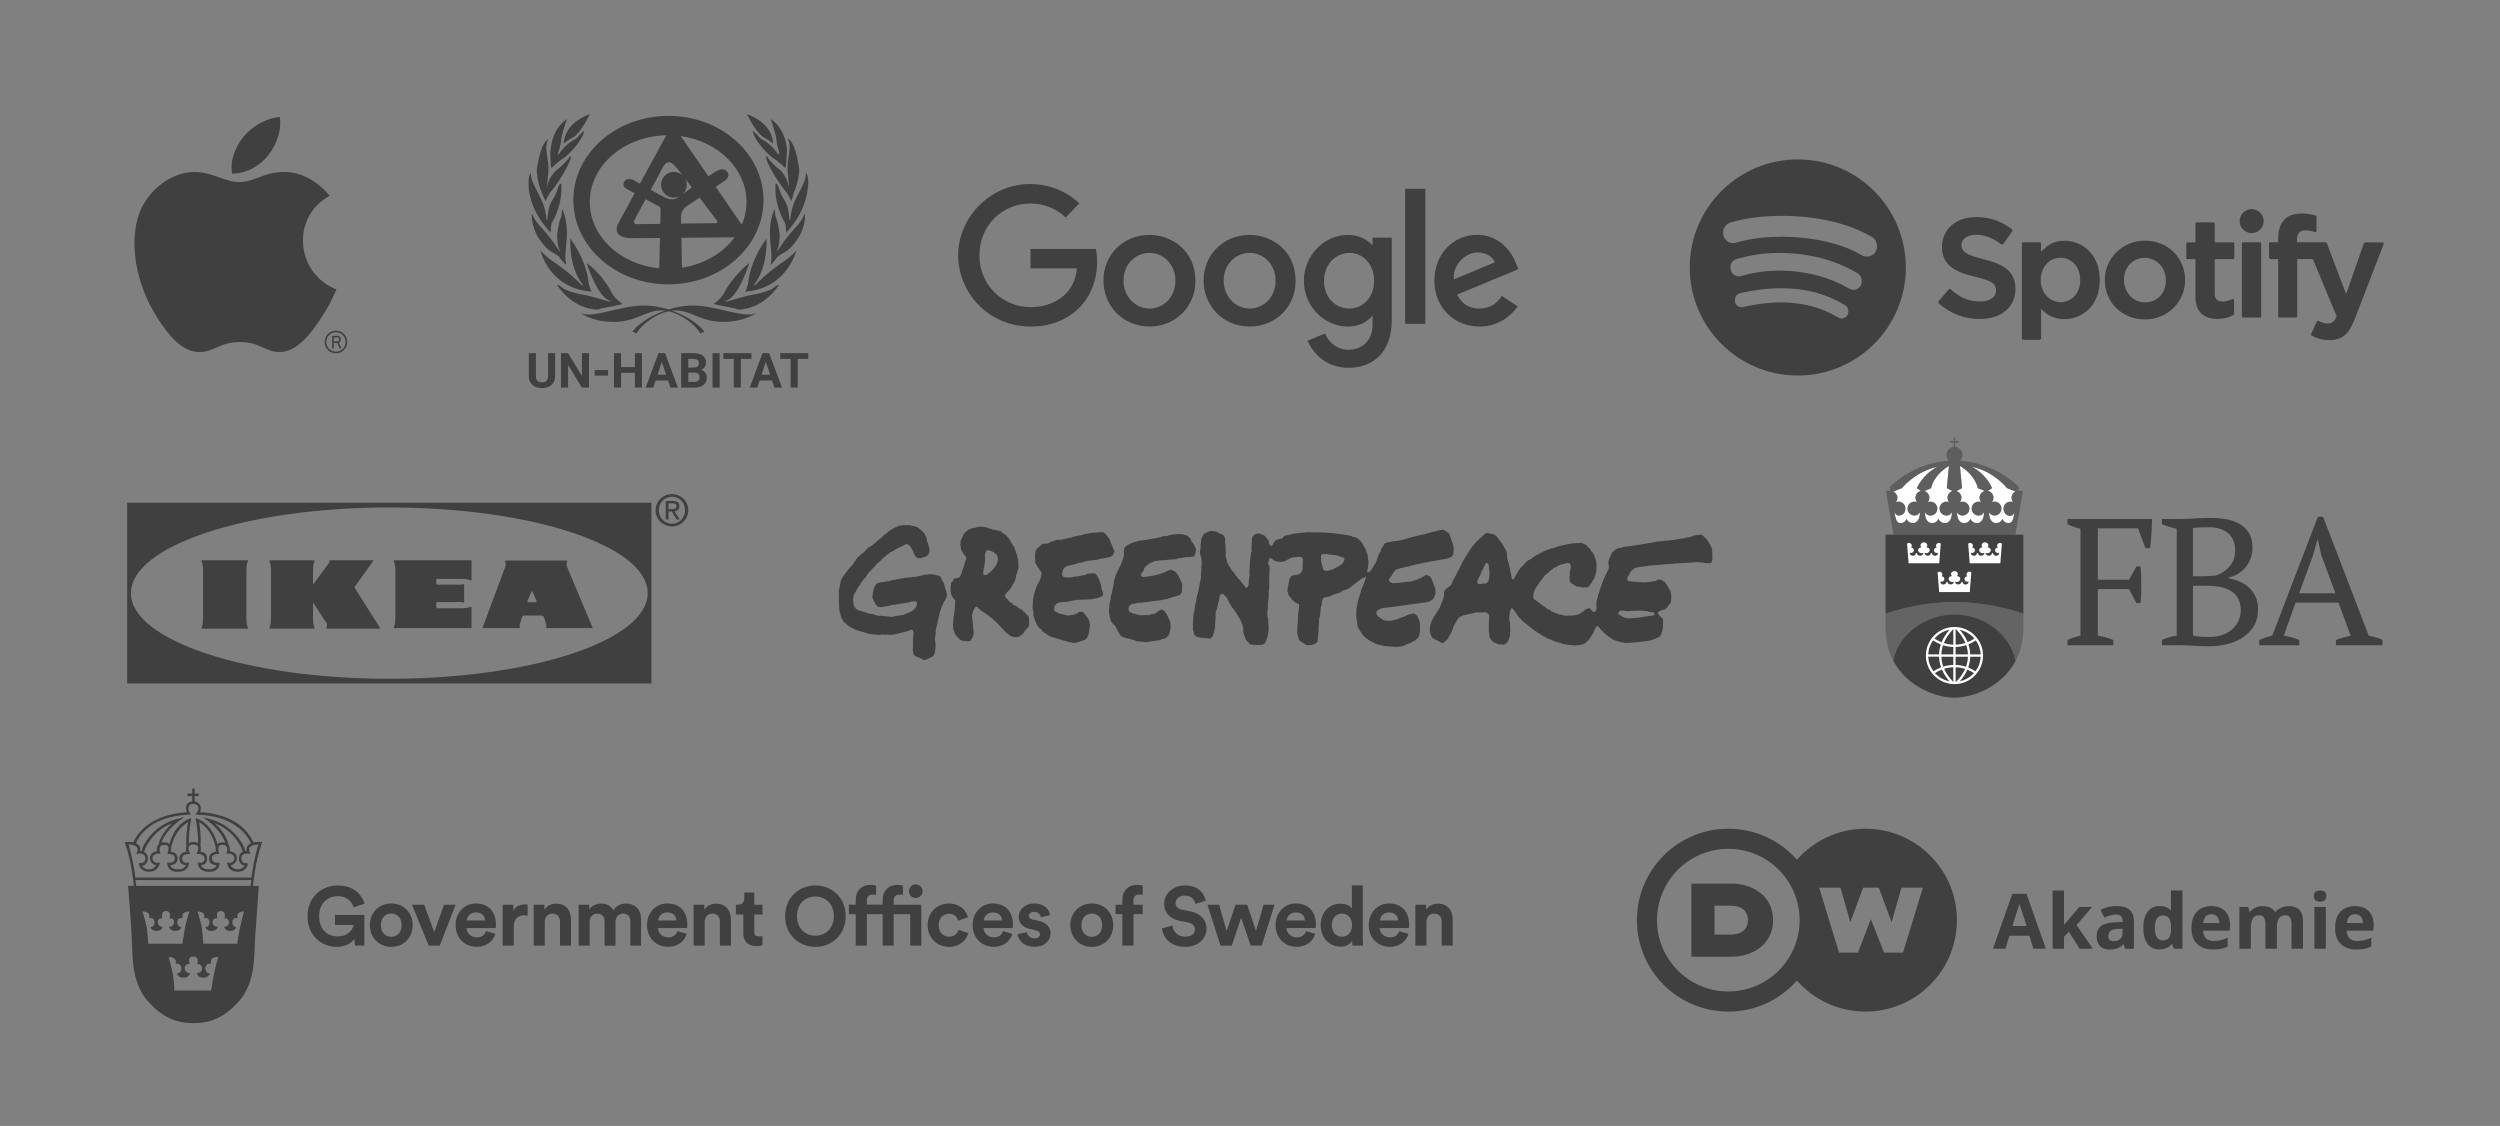 <?xml version="1.0" encoding="UTF-8"?>
<svg id="Layer_1" data-name="Layer 1" xmlns="http://www.w3.org/2000/svg" viewBox="0 0 1366 615.2">
  <rect x="0" y="0" width="1366" height="615.2" fill="#808080" stroke="none"/>
  <defs>
    <style>
      .cls-1, .cls-2, .cls-3 {
        fill: #404040;
      }

      .cls-4 {
        fill: #fff;
      }

      .cls-2 {
        opacity: .53;
      }

      .cls-3 {
        opacity: .44;
      }

      .cls-5 {
        fill: #404040;
      }
    </style>
  </defs>
  <path class="cls-5" d="M183.56,193.06c-3.42,0-6.2-2.78-6.2-6.2s2.78-6.2,6.2-6.2,6.2,2.78,6.2,6.2-2.78,6.2-6.2,6.2ZM183.56,181.57c-2.92,0-5.29,2.37-5.29,5.29s2.37,5.29,5.29,5.29,5.29-2.37,5.29-5.29-2.37-5.29-5.29-5.29ZM185.64,190.47l-1.43-3.04h-1.83v2.92h-.91v-6.88h3.03c.83,0,1.75.82,1.75,1.98,0,.8-.47,1.52-1.11,1.82l1.32,2.81-.82.39ZM182.38,186.52h2.13c.38,0,.83-.48.83-1.06,0-.66-.5-1.07-.84-1.07h-2.12v2.14Z"/>
  <path class="cls-5" d="M183.85,158.14c-3.02,6.69-4.46,9.67-8.35,15.58-5.42,8.25-13.06,18.52-22.52,18.61-8.41.08-10.57-5.48-21.99-5.42-11.42.06-13.8,5.51-22.21,5.43-9.47-.09-16.71-9.36-22.13-17.61-15.16-23.07-16.74-50.15-7.39-64.54,6.65-10.23,17.13-16.22,26.98-16.22s16.34,5.5,24.64,5.5,12.95-5.51,24.55-5.51c8.77,0,18.06,4.77,24.68,13.03-21.69,11.88-18.17,42.85,3.75,51.13h0Z"/>
  <path class="cls-5" d="M146.62,84.77c4.22-5.41,7.42-13.05,6.26-20.85-6.89.48-14.94,4.86-19.64,10.57-4.27,5.18-7.79,12.87-6.42,20.34,7.52.23,15.3-4.26,19.81-10.05h0Z"/>
  <path class="cls-5" d="M69.48,274.7v98.74h286.46v-98.74H69.48ZM212.72,370.88c-77.97,0-141.18-20.95-141.18-46.8s63.21-46.8,141.18-46.8,141.18,20.96,141.18,46.8-63.21,46.8-141.18,46.8Z"/>
  <path class="cls-5" d="M134.82,343.51c.67,0,.94-.27.58-.67-.28-.32-.76-2.46-.76-4.73v-26.59c0-2.27.48-4.42.76-4.73.35-.4.09-.67-.58-.67h-24.05c-.67,0-.94.27-.58.67.28.31.76,2.45.76,4.73v26.59c0,2.27-.48,4.41-.76,4.73-.36.4-.09.67.58.67h24.05Z"/>
  <path class="cls-5" d="M171.02,319.47l8.75-11.88c.36-.36.18-.85.18-1.07s0-.4.18-.4h23.74c.31,0,.18.22.04.4l-9.77,13.65c-.45.58-.36,1.12.09,1.7l13.43,21.24c.13.18.27.4-.04.4h-29c-.18,0-.18-.18-.18-.4s.44-2.14.09-2.5l-7.5-11.47v8.97c0,2.27.48,4.41.76,4.73.36.4.09.67-.58.67h-23.33c-.67,0-.94-.27-.58-.67.28-.32.76-2.46.76-4.73v-26.59c0-2.27-.48-4.42-.76-4.73-.36-.4-.09-.67.58-.67h23.33c.67,0,.94.27.58.67-.28.31-.76,2.45-.76,4.73v7.95h0Z"/>
  <path class="cls-5" d="M238.36,329.63c0-.15.06-.67.67-.67h9.23c.95,0,4.39-.12,4.68.18.29.3.66.11.66-.45v-8.96c0-.56-.37-.74-.66-.45-.29.29-3.72.18-4.68.18h-9.23c-.61,0-.67-.52-.67-.67v-1.82c0-.15.06-.67.67-.67h13.27c2.25,0,4.37.48,4.68.75.4.35.66.09.66-.57v-10.36h-41.81c-.66,0-.93.33-.57.73.28.31.75,2.43.75,4.68v26.31c0,2.25-.47,4.37-.75,4.68-.36.4-.09.66.57.66h41.81v-11c0-.66-.27-.93-.66-.58-.31.28-2.43.75-4.68.75h-13.27c-.62,0-.67-.52-.67-.67v-2.05h0Z"/>
  <path class="cls-5" d="M323.88,343.18s-13.89-33-14.09-33.54c-.2-.55-.4-1.49-.05-2.34.35-.84.05-1.04-.55-1.04h-32.5c-.6,0-.9.2-.55,1.04.35.85.15,1.79-.05,2.34-.2.55-12.49,33.54-12.49,33.54h19.98c.47,0,.57-.22.42-.55-.15-.32-.15-1.07.08-1.62l1.07-3.56c.35-.99.85-1.14,1.69-1.14h8.78c.85,0,1.34.15,1.69,1.14l1.07,3.56c.22.55.22,1.29.07,1.62-.15.32-.05.55.42.55h24.98ZM288.46,329.03c-.31-.03-.35-.35-.26-.58l2.16-5.12c.09-.15.14-.3.32-.3s.24.15.32.3l2.16,5.12c.09.22.05.55-.26.58h-4.46Z"/>
  <path class="cls-5" d="M367.13,278.17c1.31,0,2.47-.1,2.47-1.66,0-1.26-1.14-1.49-2.22-1.49h-2.1v3.15h1.84ZM365.29,283.89h-1.54v-10.17h3.87c2.4,0,3.59.89,3.59,2.89,0,1.82-1.14,2.61-2.64,2.8l2.89,4.48h-1.73l-2.68-4.41h-1.77v4.41h0ZM367.16,286.15c3.99,0,7.14-3.13,7.14-7.37s-3.15-7.33-7.14-7.33-7.18,3.15-7.18,7.33,3.15,7.37,7.18,7.37h0ZM358.2,278.78c0-5.06,4.1-8.79,8.96-8.79s8.91,3.73,8.91,8.79-4.1,8.84-8.91,8.84-8.96-3.73-8.96-8.84h0Z"/>
  <path id="path3017" class="cls-5" d="M1059.38,165.84c-.61-.47-.38-.97-.01-1.39l5.31-6.26c.43-.47.84-.41,1.32,0,4.77,4.11,9.05,6.52,15.88,6.52,4.37,0,8.74-1.67,8.74-6.05,0-1.43-.48-2.66-1.34-3.53-5.5-5.57-28.18-2.69-28.18-20.31,0-7.71,5.61-16.21,18.92-16.21,8.14,0,14.31,2.84,19.14,6.58.73.58.55.97.19,1.41l-4.68,6.61c-.45.58-.75.59-1.6,0-2.74-2.11-7.45-4.93-13.34-4.93-4.85,0-7.98,2.21-7.98,5.74,0,10.53,29.51,3.78,29.51,23.84,0,9.72-7.52,16.44-19.54,16.44-8.48,0-15.8-2.87-22.35-8.47Z"/>
  <path id="path3019" class="cls-5" d="M1128.01,131.53c-6.5,0-9.85,2.94-12.77,6.06v-4.36c0-.57-.23-.84-.82-.84h-8.66c-.89,0-1,.22-1,1v51.41c0,.59.23.85.86.85h8.63c.66,0,1-.21,1-1v-16.06c2.23,2.87,6.67,5.81,12.73,5.81,9.51,0,19.3-7.07,19.3-21.39,0-15.23-10.65-21.48-19.26-21.48ZM1125.92,140.84c5.37,0,10.71,4.23,10.71,12.24,0,7.17-4.69,12.01-10.71,12.01-6.48,0-10.9-5.74-10.9-12.08s4.14-12.17,10.9-12.17Z"/>
  <path id="path3032" class="cls-5" d="M1193.92,153.03v-.16c0-2.98-.56-5.77-1.66-8.37-1.11-2.6-2.63-4.86-4.57-6.79-1.94-1.93-4.25-3.44-6.92-4.55-2.67-1.1-5.57-1.66-8.69-1.66s-6.1.56-8.77,1.69c-2.67,1.13-4.99,2.67-6.96,4.63-1.96,1.96-3.5,4.23-4.61,6.83-1.11,2.59-1.67,5.38-1.67,8.37v.15c0,2.98.56,5.77,1.67,8.37,1.11,2.6,2.63,4.86,4.57,6.79,1.94,1.93,4.25,3.44,6.92,4.55,2.67,1.1,5.57,1.65,8.7,1.65s6.1-.56,8.77-1.7c2.67-1.13,4.99-2.67,6.96-4.63,1.96-1.95,3.5-4.23,4.61-6.82,1.11-2.6,1.66-5.39,1.66-8.37h0ZM1172.04,165.21c-7.53,0-11.52-6.65-11.52-12.28,0-6.95,4.89-12.06,11.35-12.06,5.67,0,11.54,4.5,11.54,12.32s-5.47,12.02-11.38,12.02h0Z"/>
  <path id="path3034" class="cls-5" d="M1214.42,164.75c2.29,0,4.01-.76,4.86-1.15.82-.45,1.4-.23,1.4.65v7.13c0,.44-.24.68-.61.89-2.31,1.16-4.64,1.99-8.37,1.99-8.14,0-12.12-4.43-12.12-12.14v-20.53h-4.28c-.55,0-.71-.29-.71-.71v-7.91c0-.36.18-.57.57-.57h4.42v-10.05c0-.47.16-.86.86-.86h8.7c.76,0,1,.32,1,1v9.91h9.94c.43,0,.75.23.75.86v7.49c0,.58-.26.85-.85.85h-9.84v18.68c0,2.5.72,4.49,4.28,4.49Z"/>
  <path id="path3036" class="cls-5" d="M1225.83,173.52c-.57,0-.86-.27-.86-.86v-39.43c0-.55.23-.86.86-.86h8.82c.67,0,.87.37.87.86v39.42c0,.67-.3.86-.86.86h-8.84Z"/>
  <path id="path3038" class="cls-5" d="M1236.87,120.81c0,3.62-2.94,6.56-6.56,6.56s-6.56-2.93-6.56-6.56,2.93-6.56,6.56-6.56,6.56,2.93,6.56,6.56Z"/>
  <path id="path3040" class="cls-5" d="M1245.5,173.52c-.49,0-.71-.27-.71-.71v-31.23h-4.28l-.71-.71v-7.76c0-.49.15-.73.71-.73h4.28v-1.92c0-7.61,3.07-13.8,12.93-13.8,3.04,0,6.19.72,7.37,1.01.5.15.66.37.66.81v7.56c0,.77-.55.91-1.52.56-.74-.25-2.52-.76-4.45-.76-3.66,0-4.72,2.16-4.72,5.47v1.07h15.54c.43,0,.63.17.87.81l10.47,27.47,9.53-27.29c.25-.7.4-.92.95-.92h9.27c.89,0,.89.62.53,1.47l-15.53,40.26c-2.31,5.31-4.58,11.66-13.82,11.66-4.42,0-6.81-1.04-9.74-2.42-.68-.31-.37-.99,0-1.68l2.69-5.93c.31-.69.77-.59,1.38-.3.73.37,2.59,1.28,4.68,1.28,2.7,0,3.83-1.72,4.88-3.91l-13.02-31.31h-8.56v31.23c0,.46-.22.71-.71.71h-8.98Z"/>
  <path id="path3101" class="cls-5" d="M982.31,87.11c-32.61,0-59.04,26.43-59.04,59.04s26.44,59.04,59.04,59.04,59.04-26.44,59.04-59.04-26.44-59.04-59.04-59.04ZM973.65,117.93c17.34,0,35.58,3.57,48.9,11.39,1.79,1.02,3.04,2.55,3.04,5.36,0,3.22-2.59,5.53-5.57,5.53-1.2,0-1.92-.29-3.04-.91-10.68-6.41-27.27-9.94-43.31-9.94-8.01,0-16.14.82-23.59,2.83-.86.22-1.94.65-3.03.65-3.15,0-5.56-2.49-5.56-5.64s1.99-5.01,4.13-5.64c8.42-2.48,17.81-3.63,28.02-3.63ZM972.44,138.21c15.46,0,30.41,3.85,42.16,10.88,1.97,1.13,2.7,2.56,2.7,4.67,0,2.56-2.03,4.62-4.6,4.62-1.28,0-2.09-.52-2.96-1.02-9.6-5.7-22.91-9.49-37.49-9.49-7.48,0-13.93,1.05-19.27,2.47-1.15.32-1.79.65-2.87.65-2.54,0-4.61-2.07-4.61-4.63s1.22-4.24,3.67-4.93c6.64-1.82,13.41-3.23,23.28-3.23ZM973.25,157.49c12.92,0,24.43,2.96,34.34,8.9,1.47.86,2.34,1.74,2.34,3.93s-1.73,3.69-3.67,3.69c-.95,0-1.61-.33-2.5-.88-8.56-5.17-19.23-7.9-30.55-7.9-6.32,0-12.68.81-18.62,2.05-.97.21-2.18.59-2.91.59-2.24,0-3.74-1.78-3.74-3.71,0-2.48,1.43-3.72,3.21-4.06,7.29-1.66,14.56-2.61,22.1-2.61Z"/>
  <path class="cls-5" d="M194.01,516.68l-.41-3.68c-1.45,2.18-4.63,4.36-9.49,4.36-8.68,0-16.08-6.35-16.08-16.76s7.77-16.8,16.49-16.8,13.12,4.95,14.71,9.9l-5.99,2.14c-.82-2.86-3.5-6.18-8.72-6.18-4.87,0-10.13,3.31-10.13,10.94s4.77,11.04,10.17,11.04c5.95,0,8.27-4,8.63-6.27h-10.17v-5.45h16.07v16.76h-5.08Z"/>
  <path class="cls-5" d="M225.51,505.51c0,6.86-5.04,11.85-11.72,11.85s-11.72-4.99-11.72-11.85,5.04-11.85,11.72-11.85,11.72,4.95,11.72,11.85M219.46,505.51c0-4.22-2.72-6.36-5.67-6.36s-5.67,2.14-5.67,6.36,2.72,6.36,5.67,6.36,5.67-2.14,5.67-6.36"/>
  <polygon class="cls-5" points="240.28 516.68 234.23 516.68 225.1 494.34 231.74 494.34 237.28 509.32 242.59 494.34 248.95 494.34 240.28 516.68"/>
  <path class="cls-5" d="M270.65,510.27c-1.13,3.86-4.68,7.08-10.17,7.08-6.13,0-11.54-4.41-11.54-11.94,0-7.13,5.27-11.77,10.99-11.77,6.91,0,11.04,4.41,11.04,11.58,0,.86-.09,1.77-.09,1.86h-15.99c.14,2.95,2.64,5.09,5.63,5.09,2.82,0,4.36-1.41,5.09-3.4l5.04,1.49ZM265.02,502.96c-.09-2.23-1.54-4.41-5-4.41-3.13,0-4.86,2.36-4.99,4.41h9.99Z"/>
  <path class="cls-5" d="M288.29,500.33c-.68-.13-1.27-.18-1.82-.18-3.09,0-5.77,1.5-5.77,6.32v10.21h-6.04v-22.34h5.86v3.31c1.37-2.95,4.46-3.5,6.36-3.5.5,0,.96.04,1.41.09v6.08Z"/>
  <path class="cls-5" d="M297.65,516.68h-6.04v-22.34h5.86v2.76c1.36-2.31,4.04-3.35,6.45-3.35,5.54,0,8.08,3.95,8.08,8.85v14.08h-6.03v-13.03c0-2.5-1.23-4.45-4.13-4.45-2.64,0-4.18,2.04-4.18,4.63v12.85Z"/>
  <path class="cls-5" d="M316.16,516.68v-22.34h5.77v2.72c1.23-2.18,4.09-3.36,6.54-3.36,3.04,0,5.49,1.32,6.63,3.73,1.77-2.73,4.13-3.73,7.08-3.73,4.13,0,8.09,2.5,8.09,8.5v14.49h-5.86v-13.26c0-2.41-1.18-4.22-3.96-4.22-2.59,0-4.13,1.99-4.13,4.41v13.08h-5.99v-13.26c0-2.41-1.23-4.22-3.96-4.22s-4.17,1.95-4.17,4.41v13.08h-6.04Z"/>
  <path class="cls-5" d="M375.23,510.27c-1.13,3.86-4.68,7.08-10.17,7.08-6.13,0-11.54-4.41-11.54-11.94,0-7.13,5.27-11.77,10.99-11.77,6.9,0,11.04,4.41,11.04,11.58,0,.86-.09,1.77-.09,1.86h-15.99c.14,2.95,2.64,5.09,5.63,5.09,2.81,0,4.36-1.41,5.09-3.4l5.04,1.49ZM369.59,502.96c-.09-2.23-1.54-4.41-5-4.41-3.13,0-4.86,2.36-4.99,4.41h9.99Z"/>
  <path class="cls-5" d="M385.02,516.68h-6.04v-22.34h5.86v2.76c1.36-2.31,4.04-3.35,6.45-3.35,5.54,0,8.08,3.95,8.08,8.85v14.08h-6.03v-13.03c0-2.5-1.23-4.45-4.14-4.45-2.63,0-4.17,2.04-4.17,4.63v12.85Z"/>
  <path class="cls-5" d="M412.14,494.34h4.5v5.36h-4.5v9.35c0,1.95.91,2.59,2.63,2.59.73,0,1.55-.09,1.87-.18v4.99c-.55.23-1.64.54-3.41.54-4.36,0-7.08-2.59-7.08-6.9v-10.4h-4.05v-5.36h1.13c2.36,0,3.45-1.54,3.45-3.54v-3.14h5.45v6.68Z"/>
  <path class="cls-5" d="M445.52,483.8c8.76,0,16.57,6.4,16.57,16.8s-7.81,16.76-16.57,16.76-16.53-6.4-16.53-16.76,7.81-16.8,16.53-16.8M445.52,511.27c5,0,10.08-3.45,10.08-10.71s-5.08-10.72-10.08-10.72-10.04,3.45-10.04,10.72,5.09,10.71,10.04,10.71"/>
  <path class="cls-5" d="M482.26,491.7c0-4.99,3.18-8.21,8.09-8.21,1.27,0,2.5.23,3,.45v5.08c-.32-.08-.91-.23-1.91-.23-1.31,0-3.13.59-3.13,3.09v2.45h15.08v22.35h-6.04v-17.17h-9.04v17.17h-6.04v-17.17h-8.63v17.17h-6.08v-17.17h-3.72v-5.18h3.72v-2.55c0-5.04,3.18-8.3,8.13-8.3,1.27,0,2.5.23,3,.45v5.08c-.32-.08-.91-.23-1.9-.23-1.32,0-3.14.59-3.14,3.09v2.45h8.63v-2.64ZM500.33,483.21c2.09,0,3.77,1.68,3.77,3.77s-1.69,3.67-3.77,3.67-3.68-1.64-3.68-3.67,1.64-3.77,3.68-3.77"/>
  <path class="cls-5" d="M512.9,505.51c0,4.04,2.64,6.32,5.72,6.32s4.63-2.04,5.13-3.77l5.31,1.77c-.99,3.72-4.49,7.54-10.44,7.54-6.58,0-11.76-4.99-11.76-11.85s5.08-11.85,11.57-11.85c6.08,0,9.54,3.76,10.49,7.54l-5.4,1.82c-.55-1.86-1.95-3.77-4.95-3.77s-5.68,2.23-5.68,6.27"/>
  <path class="cls-5" d="M553.15,510.27c-1.13,3.86-4.68,7.08-10.17,7.08-6.13,0-11.53-4.41-11.53-11.94,0-7.13,5.27-11.77,10.98-11.77,6.91,0,11.04,4.41,11.04,11.58,0,.86-.09,1.77-.09,1.86h-15.98c.13,2.95,2.63,5.09,5.62,5.09,2.82,0,4.36-1.41,5.09-3.4l5.04,1.49ZM547.51,502.96c-.09-2.23-1.54-4.41-5-4.41-3.13,0-4.86,2.36-4.99,4.41h9.99Z"/>
  <path class="cls-5" d="M561.2,509.32c.13,1.77,1.45,3.4,4.09,3.4,1.99,0,2.95-1.04,2.95-2.23,0-.99-.68-1.81-2.41-2.18l-2.95-.68c-4.31-.96-6.27-3.55-6.27-6.68,0-4,3.54-7.31,8.35-7.31,6.36,0,8.49,4.04,8.76,6.44l-5.04,1.13c-.18-1.31-1.13-3-3.68-3-1.59,0-2.85.95-2.85,2.23,0,1.08.82,1.77,2.04,1.99l3.18.68c4.41.91,6.63,3.59,6.63,6.86,0,3.63-2.82,7.35-8.68,7.35-6.72,0-9.04-4.36-9.3-6.9l5.17-1.13Z"/>
  <path class="cls-5" d="M608.28,505.51c0,6.86-5.04,11.85-11.72,11.85s-11.72-4.99-11.72-11.85,5.04-11.85,11.72-11.85,11.72,4.95,11.72,11.85M602.24,505.51c0-4.22-2.72-6.36-5.67-6.36s-5.68,2.14-5.68,6.36,2.73,6.36,5.68,6.36,5.67-2.14,5.67-6.36"/>
  <path class="cls-5" d="M619.33,491.88v2.45h5.04v5.17h-5.04v17.17h-6.08v-17.17h-3.72v-5.17h3.72v-2.55c0-5.04,3.18-8.31,8.13-8.31,1.27,0,2.5.23,3,.46v5.08c-.32-.09-.91-.23-1.9-.23-1.37,0-3.14.59-3.14,3.09"/>
  <path class="cls-5" d="M653.19,493.88c-.32-1.77-1.77-4.54-5.86-4.54-3.04,0-5.04,1.95-5.04,4.09,0,1.77,1.13,3.18,3.5,3.63l4.5.86c5.86,1.13,8.99,4.95,8.99,9.5,0,4.95-4.13,9.94-11.62,9.94-8.54,0-12.3-5.49-12.8-10.08l5.81-1.54c.28,3.18,2.5,6.04,7.04,6.04,3.35,0,5.22-1.68,5.22-3.95,0-1.87-1.41-3.32-3.91-3.81l-4.49-.91c-5.13-1.05-8.45-4.36-8.45-9.22,0-5.72,5.12-10.08,11.22-10.08,7.81,0,10.81,4.72,11.53,8.35l-5.63,1.73Z"/>
  <polygon class="cls-5" points="681.46 494.34 686.28 508.73 690.41 494.34 696.4 494.34 689.41 516.68 683.37 516.68 678.15 501.42 673.02 516.68 666.88 516.68 659.76 494.34 666.11 494.34 670.25 508.69 675.1 494.34 681.46 494.34"/>
  <path class="cls-5" d="M718.67,510.27c-1.13,3.86-4.67,7.08-10.17,7.08-6.13,0-11.53-4.41-11.53-11.94,0-7.13,5.27-11.77,10.99-11.77,6.9,0,11.03,4.41,11.03,11.58,0,.86-.09,1.77-.09,1.86h-15.98c.13,2.95,2.63,5.09,5.62,5.09,2.82,0,4.36-1.41,5.09-3.4l5.04,1.49ZM713.03,502.96c-.09-2.23-1.54-4.41-4.99-4.41-3.14,0-4.87,2.36-5,4.41h9.99Z"/>
  <path class="cls-5" d="M744.62,512.64c0,1.49.09,3.13.18,4.04h-5.77c-.09-.45-.23-1.54-.23-2.59-1,1.77-3.27,3.14-6.27,3.14-6.36,0-10.9-5-10.9-11.77s4.41-11.67,10.71-11.67c3.86,0,5.67,1.59,6.32,2.76v-12.76h5.94v28.84ZM733.27,511.82c3.09,0,5.49-2.36,5.49-6.4s-2.4-6.23-5.49-6.23-5.54,2.27-5.54,6.27,2.36,6.36,5.54,6.36"/>
  <path class="cls-5" d="M769.61,510.27c-1.13,3.86-4.68,7.08-10.17,7.08-6.13,0-11.54-4.41-11.54-11.94,0-7.13,5.27-11.77,11-11.77,6.9,0,11.03,4.41,11.03,11.58,0,.86-.09,1.77-.09,1.86h-15.98c.13,2.95,2.63,5.09,5.62,5.09,2.82,0,4.36-1.41,5.09-3.4l5.04,1.49ZM763.97,502.96c-.09-2.23-1.54-4.41-5-4.41-3.13,0-4.86,2.36-4.99,4.41h9.99Z"/>
  <path class="cls-5" d="M779.4,516.68h-6.04v-22.34h5.86v2.76c1.36-2.31,4.04-3.35,6.45-3.35,5.54,0,8.09,3.95,8.09,8.85v14.08h-6.04v-13.03c0-2.5-1.23-4.45-4.13-4.45-2.64,0-4.18,2.04-4.18,4.63v12.85Z"/>
  <path class="cls-5" d="M137.33,479.5h-63.31c-.68-4.74-1.81-11.75-3.84-18.08,1.36,0,3.39.22,4.52,1.35.9.91.23,2.72.23,2.72l-.45,1.13,1.36-.23s1.81-.22,2.71.68c.68.46.9.91.9,1.81s-.23,1.59-.68,2.04c-.9.91-2.03.68-2.03.68h-.91l.23.9c.23,1.36,1.58,3.84,5.43,3.84h0c3.62,0,5.2-2.49,5.65-4.07l.23-.91h-1.13c0,.23-2.71.23-2.94-2.26,0-.91.23-1.36.68-1.81.9-.91,2.71-.91,2.71-.91h1.13l-.45-.9c-.23-.45-.45-2.04.23-2.94.23-.68,1.13-.91,2.26-.91.9,0,1.58.23,2.03.91.45.9,0,2.49-.23,3.17l-.23.9h.9s1.81,0,2.71.91c.45.45.45,1.13.45,1.58,0,.68-.23,1.36-.68,1.58-.9.91-2.49.68-2.49.68h-.9v.68c0,.23,0,1.59,1.36,2.94.9.91,2.49,1.59,4.52,1.36,5.65,0,5.88-4.29,5.88-4.29v-.9l-.9.22s-1.36.23-2.04-.45c-.45-.45-.68-1.13-.68-1.81s.23-1.13.45-1.58c1.13-.91,2.71-.91,2.94-.91h1.13l-.68-.9c-.23-.68-.68-2.27-.23-3.17.45-.68,1.13-1.13,2.49-1.13s2.03.45,2.49,1.13c.45.9,0,2.49-.45,3.17l-.45.9h1.13s1.81,0,2.71.91c.45.45.68.9.68,1.58s-.23,1.36-.68,1.81c-.91.68-2.26.45-2.26.45l-.9-.22.23.9s.23,4.29,5.88,4.29c2.03.23,3.39-.45,4.52-1.36,1.36-1.35,1.36-2.71,1.36-2.94v-.68h-.9s-1.58.23-2.49-.68c-.45-.22-.68-.9-.68-1.58-.23-.45,0-1.13.45-1.58.91-.91,2.49-.91,2.49-.91h1.13l-.45-.9c0-.68-.45-2.27.23-3.39.23-.45.9-.68,1.81-.68,1.13,0,1.81.23,2.26.91.68.9.45,2.49.23,2.94l-.45.9h1.13s1.81,0,2.71.91c.45.45.68.9.68,1.81-.23,2.49-2.71,2.49-3.17,2.26h-.9l.23.91c.23,1.58,1.81,4.07,5.65,4.07h0c3.84,0,5.2-2.49,5.43-3.84v-.9h-.68c-.23,0-1.36.23-2.03-.68-.45-.45-.68-1.13-.68-2.04s.23-1.35.68-1.81c1.13-.9,2.94-.68,2.94-.68l1.36.23-.45-1.13s-.9-1.81.23-2.72c1.13-1.13,3.39-1.35,4.52-1.35-2.04,6.32-3.17,13.33-3.84,18.08ZM136.88,484.02h-62.4c0-.23-.23-.9-.45-3.16h63.31c-.45,2.26-.45,2.94-.45,3.16ZM131.23,506.4c-.68,2.94-1.58,9.27-1.58,9.27h-18.54s-.45-6.33-.91-9.27c-.68-3.16-2.26-8.36-2.26-8.36,0,0,4.52-.23,3.62,3.62,0,0,2.94-.68,2.94,2.26,0,2.71-2.26,2.71-2.26,2.71,0,0,.68,2.03,3.17,2.03,2.94.23,3.62-2.26,3.62-2.26,0,0-2.71.23-2.94-2.49,0-1.58,1.58-2.49,2.71-2.03,0,0-1.36-4.07,1.81-4.07,3.39,0,2.04,4.07,2.04,4.07,1.13-.45,2.49.45,2.49,2.03,0,2.71-2.71,2.49-2.71,2.49,0,0,.68,2.49,3.62,2.26,2.26,0,3.17-2.03,3.17-2.03,0,0-2.26,0-2.26-2.71,0-2.94,2.94-2.26,2.94-2.26-1.13-3.84,3.39-3.62,3.39-3.62,0,0-1.36,5.2-2.04,8.36ZM116.98,531.94c-.68,2.94-1.58,9.27-1.58,9.27h-20.12s-.23-6.33-.9-9.27c-.68-3.39-2.26-9.04-2.26-9.04,0,0,4.75-.23,3.84,3.62,0,0,2.94-.45,3.17,2.49,0,2.94-2.49,2.94-2.49,2.94,0,0,.68,2.26,3.39,2.26,3.17.23,3.84-2.49,3.84-2.49,0,0-2.94.23-2.94-2.71-.23-1.36,1.36-2.49,2.71-2.26,0,0-1.58-4.29,2.04-4.07,3.62,0,2.03,4.07,2.03,4.07,1.36-.23,2.71.9,2.71,2.26,0,2.94-2.94,2.71-2.94,2.71,0,0,.68,2.71,3.84,2.49,2.49,0,3.39-2.26,3.39-2.26,0,0-2.49,0-2.49-2.94.23-2.94,3.17-2.49,3.17-2.49-1.13-4.07,3.84-3.62,3.84-3.62,0,0-1.58,5.65-2.26,9.04ZM81.03,515.66s-.45-6.33-.9-9.27c-.68-3.16-2.26-8.36-2.26-8.36,0,0,4.52-.23,3.62,3.62,0,0,2.94-.68,2.94,2.26,0,2.71-2.26,2.71-2.26,2.71,0,0,.68,2.03,3.17,2.03,2.94.23,3.62-2.26,3.62-2.26,0,0-2.71.23-2.71-2.49-.23-1.58,1.36-2.49,2.49-2.03,0,0-1.36-4.07,2.04-4.07,3.17,0,1.81,4.07,1.81,4.07,1.13-.45,2.71.45,2.49,2.03,0,2.71-2.71,2.49-2.71,2.49,0,0,.68,2.49,3.62,2.26,2.49,0,3.17-2.03,3.17-2.03,0,0-2.26,0-2.26-2.71,0-2.94,2.94-2.26,2.94-2.26-1.13-3.84,3.62-3.62,3.62-3.62,0,0-1.58,5.2-2.26,8.36-.45,2.94-1.58,9.27-1.58,9.27h-18.54ZM85.78,465.04c-.9.22-2.03.45-2.94,1.35-.68.68-.91,1.59-.91,2.72.23,2.49,2.04,3.39,3.39,3.62-.45.91-1.58,2.26-3.84,2.26h0c-2.49,0-3.39-1.13-3.84-2.03.68,0,1.36-.23,2.04-.91.68-.68,1.13-1.81,1.13-3.17s-.45-2.26-1.36-2.94c-.23-.22-.45-.22-.68-.45.23-1.81,4.52-11.53,15.15-15.6-2.49,2.49-6.33,6.56-7.23,11.53-.23,0-.23.22-.23.22-.9,1.13-.9,2.49-.68,3.39ZM101.84,462.32c-.45.91-.23,2.04,0,2.94-.68.23-1.81.46-2.71,1.13-.68.68-1.13,1.59-1.13,2.72s.45,2.26,1.36,2.94c.68.45,1.58.68,2.26.68-.45.91-1.36,2.26-4.3,2.26-3.17,0-4.07-1.35-4.3-2.26.68,0,2.04-.23,2.71-.9.9-.68,1.13-1.36,1.36-2.49,0-1.14-.23-2.04-.9-2.72-.9-.9-2.04-1.13-2.94-1.36.23-.45.45-1.36.23-2.03,2.03-9.05,7.01-12.66,9.27-14.01-.45,2.71-1.36,8.36-.9,13.1ZM115.4,471.82c.9.67,2.04.9,2.94.9-.23.45-.45.91-.68,1.13-.9.91-2.03,1.13-3.62,1.13-2.94,0-3.84-1.35-4.3-2.26.68,0,1.58-.23,2.26-.68.9-.68,1.13-1.81,1.13-2.94s-.23-2.04-.9-2.72c-.9-.67-2.04-.9-2.71-1.13.23-.68.45-1.81,0-2.94.45-4.52-.23-10.4-.68-13.1,2.26,1.35,7.23,4.97,9.04,14.01v.22c0,.68,0,1.36.23,1.81-.9.23-2.04.46-2.94,1.36-.68.68-.9,1.58-.9,2.72s.45,1.81,1.13,2.49ZM131.68,472.04c.68.68,1.36.91,2.03.91-.45.9-1.58,2.03-3.84,2.03h0c-2.26,0-3.39-1.35-3.84-2.26,1.36-.23,3.17-1.13,3.39-3.62,0-1.13-.23-2.04-.91-2.72-.9-.9-2.26-1.13-2.94-1.35,0-.91.23-2.27-.68-3.39v-.22c-1.13-4.97-4.75-9.05-7.46-11.53,10.63,4.07,14.92,13.56,15.15,15.6-.23,0-.45.23-.9.45-.68.68-1.13,1.59-1.13,2.94s.23,2.49,1.13,3.17ZM103.19,445.15l1.13-.22-.68-.91s-.68-1.13-.68-2.26c0-.68.23-1.36.68-1.81.45-.46,1.13-.68,2.04-.68s1.36.22,2.03.68c.45.45.68,1.13.68,1.81,0,1.13-.68,2.26-.9,2.26l-.68.91,1.36.22c22.84.91,28.26,14.24,28.94,15.6-.45.22-.9.45-1.36.9-1.13.91-1.13,2.49-1.13,3.39h-.68c-.45-3.62-6.78-14.47-19.67-17.63l-3.39-.91,2.94,2.26s7.01,4.97,9.27,11.75c-.45-.23-1.13-.23-1.58-.23-1.13,0-2.03.23-2.71.91-2.94-11.08-10.4-13.78-10.85-13.78l-1.13-.46.23,1.36s1.36,6.78,1.13,12.43c-.45-.46-1.36-.68-2.49-.68-.91,0-1.81.22-2.49.68-.23-5.65,1.13-12.43,1.13-12.43l.23-1.36-1.13.46c-.45,0-7.91,2.71-10.85,13.78-.68-.68-1.58-.91-2.71-.91h-1.58c2.26-6.55,9.27-11.53,9.27-11.53l3.17-2.26-3.62.91c-12.89,3.16-19.22,14.01-19.67,17.63h-.91c.23-.91.23-2.49-.9-3.39-.45-.45-.9-.68-1.36-.9.68-1.59,6.1-14.69,28.94-15.6ZM143.21,460.07h-.9c-.23,0-2.04-.23-3.84.22-.45-.67-1.81-4.29-5.65-7.91-3.84-3.62-11.08-7.91-23.51-8.59.23-.67.45-1.35.45-2.03,0-1.13-.45-2.04-1.13-2.72-.68-.68-1.36-1.13-2.26-1.13v-2.94h2.26v-1.36h-2.26v-2.71h-1.36v2.71h-2.49v1.36h2.49v2.94c-1.13,0-1.81.45-2.49,1.13-.68.68-.9,1.59-.9,2.72,0,.68.23,1.36.45,2.03-22.61,1.36-28.49,14.69-29.17,16.5-1.81-.45-3.84-.22-3.84-.22h-.9l.23.9c3.62,10.18,4.52,21.7,4.75,23.06h-3.17s1.58,18.53,2.03,28.7c.45,10.4,0,24.41,8.82,34.35,7.23,8.14,14.7,11.98,24.87,11.98s17.64-3.84,24.87-11.98c8.82-9.94,8.37-23.96,8.82-34.35.68-10.17,2.03-28.7,2.03-28.7h-3.17c.23-1.35,1.13-12.88,4.75-23.06l.23-.9Z"/>
  <path id="svg_7" data-name="svg 7" class="cls-5" d="M598.81,136.02h-35.72v10.6h25.33c-1.25,14.86-13.62,21.2-25.29,21.2-14.93,0-27.97-11.75-27.97-28.22s12.42-28.4,28-28.4c12.02,0,19.1,7.66,19.1,7.66l7.42-7.69s-9.53-10.61-26.9-10.61c-22.12,0-39.24,18.67-39.24,38.84s16.1,39.03,39.8,39.03c20.85,0,36.11-14.28,36.11-35.4,0-4.46-.65-7.03-.65-7.03h0Z"/>
  <path id="svg_6" data-name="svg 6" class="cls-5" d="M653.18,153.46c0,14.46-11.23,24.94-24.94,24.94-15.15,0-25.33-11.67-25.33-25.23s10.5-24.82,25.16-24.82c12.05,0,25.12,8.54,25.12,25.12ZM628.21,138.18c-8.1,0-14.32,6.48-14.32,15.14s6.3,15.26,14.29,15.26c7.27,0,14.07-5.99,14.07-15.18s-6.83-15.22-14.04-15.22h0Z"/>
  <path id="svg_5" data-name="svg 5" class="cls-5" d="M707.91,153.46c0,14.46-11.23,24.94-24.94,24.94-15.15,0-25.33-11.67-25.33-25.23s10.5-24.82,25.16-24.82c12.05,0,25.12,8.54,25.12,25.12ZM682.94,138.18c-8.1,0-14.32,6.48-14.32,15.14s6.3,15.26,14.29,15.26c7.27,0,14.07-5.99,14.07-15.18s-6.83-15.22-14.04-15.22h0Z"/>
  <path id="svg_4" data-name="svg 4" class="cls-5" d="M736.47,128.37c5.86,0,10.27,2.27,13.5,5.74v-4.24h10.49v44.98c0,17.67-10.2,26.1-23.57,26.1-12.23,0-19.1-7.52-22.51-14.74l9.62-4.02c1.33,3.23,5.17,8.91,12.81,8.91s13.16-5.17,13.16-13.81v-4.94c-2.8,3.25-6.59,6.08-13.73,6.08-11.54,0-23.8-9.99-23.8-25.06,0-13.23,10.58-25.01,24.03-25.01h0ZM737.44,138.18c-7.06,0-13.99,5.73-13.99,15.34s6.67,15.07,13.85,15.07c6.76,0,13.52-5.39,13.52-15.16s-6.77-15.25-13.37-15.25h0Z"/>
  <path id="svg_3" data-name="svg 3" class="cls-5" d="M807.12,128.31c10.01,0,17.57,6.67,20.81,14.67l1.74,4.08-33.56,13.93c2,3.73,5.24,7.59,12.28,7.59,6.26,0,10.02-3.41,12.26-6.89l8.65,5.76c-3.88,5.19-10.38,10.98-20.97,10.98-12.69,0-24.57-9.35-24.57-25.12,0-14.9,10.66-25,23.35-25h0ZM794.41,152.65l22.41-9.37c-1.4-2.92-4.69-5.35-9.26-5.35-7.25,0-14.12,7.46-13.15,14.71Z"/>
  <path id="svg_2" data-name="svg 2" class="cls-5" d="M767.77,176.94h11.02v-73.78h-11.02v73.78Z"/>
  <path class="cls-5" d="M517.02,323c-.11,0-.53-1.29-.53-1.52-.2,0-.25-1.6-.46-1.6,0-.69-.31-1.07-.53-1.75-.34-.17-.36-.68-.68-.84-.12-.46-.33-.74-.46-1.27-.09-.37-.32-.74-.63-.96-.25-.17-.49-.34-.74-.51-.13-.01-.69.02-.69-.15-.14,0-1.68-.34-1.68-.38-.39,0-.5-.15-.91-.15,0-.15-1.17-.04-1.38-.12-.33-.12-.77.07-1.12.15-.41.1-.86.19-1.28.15-.38-.04-.61-.16-1.09.05-.12.05-.69.29-.69.3-.5,0-1.2.11-1.75.3-.18.06-1.22.31-1.22.31-.24,0-2.51.28-2.51.3-.44,0-.67.15-1.09.17-.66.03-1.32.07-1.98.1-.83.04-1.35.34-2.11.34s-1.3.37-2.16.41c-.23.01-1.26.01-1.26.2-.14,0-.76.14-.76.23-.49.06-2.67.15-2.67.61-.35,0-.56.16-1.04.18-.57.02-1.15.13-1.62.13,0,.24-1.91.46-2.21.46,0,.08-1.22.11-1.42.19-.44.18-1.22.34-1.51.72-.28.38-.53.59-.65,1.07-.21.11-.3.39-.3.61-.41,0-.41,1.6-.69,1.6,0,.41-.13,1.08-.15,1.6-.08,0-.23.67-.23.8,0,.28-.06.71-.16,1.07-.11.4,0,.5,0,.88.2,0,.87,1.79.99,2.13.31,0,.53.99.69,1.14.26.26.26.59.57.84.19.15.25.38.5.38.12.25.18.06.3.31.29,0,.41.23.85.2.5-.03.7.18,1.2.04.39-.1,5.34-.92,5.34-1.08.11,0,1.52-.26,2.06-.23,0-.21,1.32-.21,1.6-.23,0-.11.76-.23.91-.23,0-.2,2.21-.14,2.21-.38.23,0,1.07-.04,1.07-.23.36,0,.83-.08,1.29-.08,0-.22,1.6-.32,1.6-.53.73-.04,1.29-.15,1.96-.2.45-.03.6.14,1.02.28.22.27.31,1.83,0,1.83,0,.41-.37,1.39-.72,1.68-.32.25-.78.64-.99.91-.21.28-.59.37-.8.69-.12,0-1.52.7-1.52.69-.66.17-.98.46-1.73.69-.58.18-.78.56-1.33.65-.56.09-1.12.18-1.69.27-.37.06-3.18.35-3.18.6-.22,0-2.89.46-2.89.08-1.15,0-2.19-.3-3.33-.3-.71,0-1.37-.24-2.22-.14-.35.04-1.76-.07-1.76-.32-.68-.17-1.35-.58-2-.64-.65-.07-1.31-.13-1.96-.2,0-.26-.99-.16-.99-.46-.21-.03-2.28-.69-2.28-.69-.62,0-1.02-.42-1.75-.53,0-.1-1.45-.45-1.68-.72-.1-.12-.5-.52-.61-.57-.07-.21-.16-.47-.3-.61-.55-.55-.61-1.5-.84-2.37-.11-.41-.22-2.96.08-2.96,0-.2.32-1.6.46-1.6,0-.27.3-.58.3-.84.36-.18.25-.66.61-.84,0-.23.22-.6.38-.69.07-.36.38-.55.38-.84.14,0,.33-.66.53-.76,0-.41.68-.57.68-.99.35-.23.54-.66.64-1.12.1-.5.89-.7.89-1.17.28-.18.46-.46.46-.76.13-.06.48-.5.53-.69h0c.42,0,.81-.81,1.14-1.07.1-.41.39-.89.68-1.11.12-.09.28-.57.38-.57,0-.42.76-.86,1.03-1.22.2-.26.65-.35.65-.76.27-.14.18-.35.46-.53,0-.13.14-.05.23-.23.3,0,.82-.7,1.07-.91,0-.37.53-.67.84-.91,0-.38.95-1.05,1.22-1.37.36,0,.73-.54.99-.84.39-.44.77-.7,1.16-1.11.37-.4.7-.82,1.2-.94.58-.72,1.38-1.53,2.29-1.83.14-.28.72-.69.99-.99.12,0,.69-.24.69-.3.44,0,.69-.35,1.14-.46.15-.23.58-.61.84-.61.38-.21.83-.38,1.14-.68.18-.18.99-.33.99-.53.34-.11.57-.3.84-.3,0-.02.59-.34.72-.38.4-.11.64-.49,1.07-.57.27-.05.54-.34.8-.34.29-.43.65-.25,1.14-.15.16.33.67.27.95.61.36.43,1.18,1.11,1.18,1.6.11,0,.69,1.27.69,1.37.42.21.46,1.52.76,1.52,0,.24.21.79.46.91,0,.36.53.48.53.84.24.12.32.45.62.58.34.14.72.19,1.08.22.76.06,1.29-.26,1.95-.26,0-.26,1.88-.56,2.23-.88.34-.31.6-.67.97-.95,0-.12.22-.61.3-.61,0-.49.27-.96.33-1.46.06-.51-.1-.79-.1-1.29-.3,0-.33-1.52-.46-1.52,0-.22-.4-1.75-.69-1.75-.08-.92-.46-1.75-.46-2.59-.12,0-.42-1.2-.76-1.37-.18-.69-.85-1.39-1.42-1.93-.92-.88-1.68-1.64-2.74-2.32-.38-.25-.94-.38-1.33-.47,0-.1-.71-.23-.86-.23-.8,0-1.39-.36-2.29-.48-.47-.06-.77.1-1.16.09-.69-.02-1.39-.03-2.08-.05-.23,0-1.3.01-1.3.21-.6,0-.85.06-1.37.23,0,.12-.52.26-.69.3,0,.18-.76.22-.76.38-.31.06-.87.21-.99.46-.19,0-.7.39-.84.53-.37.37-1.21.41-1.6.99-.41.14-.67.38-.99.76-.35,0-.56.56-.76.76-.38.37-1,.46-1.37.84-.18.18-.04.2-.3.43-.2.18-.41.34-.57.56-.11.14-.33.31-.5.31-.2.24-.3.43-.61.53-.13.19-.54.53-.76.53-.74.86-3.63,3.14-3.73,3.35-.16,0-.91.47-.91.53-.18,0-.59.11-.69.3-.53.13-2.81,2.92-3.37,3.25-.35.21-.57.31-.82.63-.29,0-.99.63-.99.91-.23.12-.12.3-.38.3,0,.13-.14.05-.23.23-.34,0-.52.52-.74.71-.43.38-.74.84-.86,1.35-.22,0-1.2,1.66-1.45,1.9-.1.1-.23.32-.23.46-.23.18-.36.25-.46.53-.33.11-.39.54-.69.69-.32.42-.59.72-.99,1.07,0,.3-.46.43-.46.69-.35.17-.38.66-.76.91,0,.42-.68.58-.68.99-.49.24-.58,1.16-1.14,1.45-.17.67-.84,1.21-.84,1.83-.31,0-.61,1.79-.63,2.06-.05.59-.43,2.24-.43,2.36-.24,0-.38,1.51-.38,1.75-.1,0,.23,8.55.23,9.45.04,0,.13,1.48.15,1.63,0,.04.23.39.27.52.1.34.2.67.26,1.02.1.57.27,1.25.47,1.86.05.14.36.76.46.76.05.14.43.76.46.76,0,.36.19.57.53.84.08.16.49.53.69.53.19.23.62.76.91.76.16.31.77.74,1.07,1.07.21,0,1.22.61,1.22.69.6,0,1.17.76,1.75.76,0,.27,1.2.61,1.45.61,0,.15.5.23.65.23.51,0,1.1.4,1.56.61,1.09.08,1.62.49,2.59.61,0,.3,1.9.45,1.9.61.46,0,5.56.78,5.56.53.7,0,1.51-.25,1.98-.15.64,0,1.14.31,1.88.09.68-.2,1.16.08,1.85.11.78.04,1.41-.21,2.08-.21.82,0,1.11-.35,1.93-.43.67-.07,1.21-.41,1.93-.41,0-.42,1.9-.22,1.9-.53.36,0,.66-.24,1.1-.3.16-.02,1.03-.15,1.03-.3.26-.05,1.45-.52,1.45-.61.49-.05.72-.14,1.07.19.31.29.32,1.19.45,1.64.1.35-.35,2.74-.3,2.74,0,1.04.08,2.25.08,3.4s-.18,2.02-.23,3.23c.1,0,.15.7.3.84.22.42.09.68.06,1.08-.06.72.78.9,1.16,1.28.12.12.39.23.53.23,0,.15.45.3.61.3,0-.06,1.54.53,1.68.53.11.22.55.46.81.56.13.05.56.11.56.28.24,0,.13.13.33.19.89.25,4.82-1.89,5.23-2.1.15-.75.8-1.25.86-2.21.06-1,.36-1.7.36-2.63,0-.34.13-2.78-.15-2.78,0-.57-.04-1-.17-1.57-.12-.48.02-.8.02-1.17.14,0,.23-.69.23-.87,0-.56.14-.8.17-1.27.04-.69-.02-1.14-.02-1.83.1,0,.23-.69.23-.84.14,0,.42-1.61.46-1.9.06-.58.2-.72.3-1.22.27,0-.04-1.37.23-1.37,0-.13.14-.61.23-.61,0-.38.17-.67.23-1.14.12-.92.49-1.25.41-2.16-.02-.2.65-1.57.66-1.57,0-.68.46-1.29.46-1.83.16,0,.41-.64.46-.84.22,0,.26-.99.46-.99,0-.13.3-.76.38-.76,0-.21.31-.61.46-.76.13-.13.3-.49.3-.69.27-.14.47-.65.53-.93.15-.65.46-1.38.28-2.04-.14-.53-.24-.97-.28-1.52Z"/>
  <path class="cls-5" d="M606.36,304.26c.35,0,.82-.24,1.22-.49.53-.34.69-.46.69-1.08,0-.41.18-.19.31-.56.32-.22.24-.36.27-.72.02-.34.08-.85-.27-1.03-.03-.12-.35-.84-.46-.84,0-.35-.28-1.01-.38-1.45-.28,0-.5-1.37-.84-1.37,0-.39-.28-1.11-.38-1.6-.09,0-.34-.52-.38-.68-.12,0-.46-.56-.46-.69-.31-.2-.67-.69-.76-1.07-.36-.24-.61-.69-.91-1.07-.48-.12-.6-.49-1.07-.61,0-.39-1.93-.22-2.21-.19-.38.04-2.82.32-2.82.19-.8,0-1.44.23-2.29.23,0,.03-.81.27-.94.3-.6.14-.94.24-1.57.27-.5.02-.61.16-.99.22-.15.03-1.37.5-1.94.5-.36,0-.66.15-1.03.15-.55,0-.58.09-.99.23-.34.11-2.36.38-2.36.69-.12,0-4.91,1.14-5.46,1.19-.39.04-.62.27-1.05.23-.67-.05-.83-.06-1.44-.06-.18,0-.96.18-.96.31-1.22.16-1.65.45-2.59.76-.89.3-1.43.99-2.42,1.04-.65.03-1.37-.12-2,.1-.63.22-1.12.65-1.58,1.12-.17.18-.48.31-.48.56-.18.12-.44.27-.53.46-.46,0-.74.85-1.07,1.07,0,.13-.43.99-.46.99,0,.42-.04.97-.13,1.46-.16.9-.02,1.66-.02,2.45,0,.67-.1,2,.3,2.67.21.35.37.56.68.81,0,.13-.09.61.08.61,0,.31.54.64.68,1,.14.35.53.23.53.68.1,0,.23.34.23.46.65.49,1.27,1.44.99,2.36-.26,0-.24,1.75-.46,1.75-.13.8-.56,1.27-.76,2.06-.12,0-.46.71-.46.84-.11,0-.23.46-.38.53,0,.16-.23.61-.3.61,0,.19-.2.6-.38.69,0,.79-.48,1.28-.64,2.03-.27,1.33-.96,2.4-.96,3.91,0,.36-.23.56-.23.88,0,.42-.08,1.03-.08,1.56.12,0-.23,1.78-.23,2.08,0,.24-.07,1.88.08,1.88,0,.51.15.65.15,1.07.37,0,.09,2.89.38,2.89,0,.59.46,1.23.46,1.83.19,0,.33,1.26.68,1.45,0,.11.21.53.23.53,0,.57.03.08.11.5.04.2.15.48.34.57,0,.41.69.57.69.99.25.12.06.18.31.3,0,.27.26.37.46.53.09.19.76.43.76.46.15.1.26.38.31.38,0,.39.14.47.38.76.23,0,.71.41.84.61.18,0,.75.37.84.53.4,0,.59.61.99.61.19.29.57.52.92.61,0,.17,1.35.69,1.52.69,0,.51,1.98.24,1.98.69.55.08.95.22,1.45.3,0,.22.61.09.61.31.65,0,1.21.33,1.83.53.15.05,1.52.43,1.52.46.66,0,1.45.5,2.11.56.49.04.8.15,1.32.2.38.12.81.36,1.22.23,0,.33,5.2-1.18,5.55-1.5-.05,0-.08-.02-.08-.06.1,0,.12.02.08.06.37-.01,1.92-1.08,1.92-1.85.37-.19.15-.65.53-.84,0-.24.23-1.75.38-1.75,0-.23.1-1.67.23-1.67,0-.45.08-.87.08-1.22.09,0,.2-.55.19-.72-.01-.24-.37-1.87-.34-1.87-.06-.76-1.02-2.48-1.33-2.74-.23-.2-1.16-1.69-1.49-1.98,0-.05-.41-.44-.55-.55-.34-.25-.4-.3-.85-.34-.3-.03-.56.05-.93.05-.3,0-.47.23-.72.23-.2.29-1.3.72-1.3.99-.26.03-1.37.2-1.37.38-.63,0-1.35.19-2.13.23-.19.06-1.45.51-1.45.08-.49,0-.75-.15-1.14-.15,0-.35-2.13-.36-2.13-.53-.38-.08-1.68-.44-1.68-.69-.12,0-.69-.24-.69-.3-.29,0-.56-.38-.84-.38-.58-.72-.9-1.07-.63-2.07.1-.37-.03-.73.25-1.05.22-.14.69-.67.69-.91.22-.22.56-.46.84-.46,0-.27.69-.15.69-.38.33,0,.61-.15,1.07-.15.35,0,.57-.16.89-.19.54-.06,1.13-.04,1.66-.04.41,0,.84-.14,1.26-.18.28-.02,1.83-.3,1.83-.43.96,0,1.45-.3,2.51-.38,0-.1,2.71-.23,3.05-.23.61,0,1.05-.17,1.52-.12.5.05,1.02.05,1.41.05.9,0,1.76-.23,2.76-.23.59,0,1.21-.21,1.77-.38.53-.03,1.05-.1,1.48-.19.15-.03.65-.26.65-.34.51-.09,1.01-.11,1.3-.53.5,0,1.13-.53,1.11-1.18,0-.38-.44-2.32-.66-2.32-.05-.23-.36-1.83-.38-1.83-.06-.54-.22-.79-.25-1.24-.06-.83-.43-1.02-.55-1.73-.03-.16-.65-1.6-.72-1.6-.14-.44-.4-.66-.53-1.07-.1-.3-.35-.66-.61-.84,0-.6-1.05-.87-1.56-.88-.77-.02-1.52.2-2.27.2-.65,0-1.89.1-2.18.69-.31.07-2.43.46-3.05.53,0,.16-1.66.3-1.83.3-.59,0-.91.07-1.45.15,0,.09-.63.23-.76.23,0,.19-2.82.26-2.82.15-.56,0-.88-.08-1.42-.13-.19-.01-.79-.24-.79-.41-.92-.74-.59-1.69-.31-2.67.05-.6.2-.84.38-1.37.29-.15.67-.51.76-.84h0,0s0,0,0,0c.25-.07,1.45-.83,1.45-.92.31-.02,1.52-.06,1.52-.3.27,0,.37-.15.61-.15,0-.15.89-.14,1.07-.15,0-.21.84-.14.84-.38.56,0,.78-.31,1.37-.31,0-.15,1.27-.38,1.51-.39.35-.02,1.77-.05,1.77-.44.39,0,.7-.3,1.14-.3.57,0,.86-.3,1.55-.3.58,0,.93-.23,1.57-.23s1.43-.23,2.09-.23c.44,0,.79-.23,1.36-.23.6,0,1.07-.38,1.57-.38,0-.04,1.98-.38,2.25-.38.56,0,.87-.29,1.37-.32.29-.02,1.56-.14,1.56-.36Z"/>
  <path class="cls-5" d="M895.4,176.2s.04.07.1.07c.05-.04.02-.07-.1-.07Z"/>
  <polygon class="cls-5" points="581.76 310.05 581.76 310.05 581.76 310.05 581.76 310.05"/>
  <path class="cls-5" d="M653.47,299.81c-.03-.15-.66-1.41-.72-1.41,0-.17-.16-.38-.31-.46-.06-.18-.09-.4-.23-.53-.13-.13-.38-.52-.38-.69-.82-.55-1.15-1.54-1.37-2.44-.14,0-1.14-1.04-1.38-1.24-.26-.22-.41-.44-.75-.44,0-.19-.15.03-.15-.15-.71,0-1.2-.46-1.83-.46,0-.13-3.14-.25-3.52-.16-.55.13-1.06.24-1.62.24-.48,0-.72.15-1.1.15-.12,0-.99.2-.99.23-.48,0-.64.15-.99.15,0,.42-1.96.3-2.29.3,0,.15-.91.28-1.14.3,0,.09-.4.26-.53.3-.77.25-1.65.34-2.44.46,0,.28-1.87.38-2.21.38,0,.34-2.06.16-2.06.38-.56.1-.98.32-1.45.28-.58-.05-.75.08-1.26.14-.85.09-1.74.34-2.55.34,0,.14-.95.3-1.14.3,0,.26-.76.23-.76.38-.11.02-.38-.23-.38,0-.59,0-.04.08-.53.08,0,.08-2.12,1.04-2.67,1.22-.37.12-.72.33-.99.65-.25.29-.59.4-.84.65-.17.17-.22.35-.46.53,0,.24-.14.16-.19.42-.09.44-.09.95-.07,1.5.01.31-.1,2.81-.19,2.81,0,.2-.53,2.13-.69,2.13,0,.14-.4,1.14-.46,1.14,0,.15-.5,1.68-.61,1.68-.11.33-.46.72-.46.99-.21.1-.35.84-.53.84-.06.35-.31.6-.31.91-.25.12-.41.99-.53.99-.23.68-.84,1.33-.84,1.98-.09,0-.54,1.55-.61,1.83-.24,0-.38,1.95-.38,2.26,0,.24-.3,1.93-.38,1.93,0,.13-.15.76-.23.76,0,.42-.08.91-.08,1.22-.23,0-.46,1.67-.46,1.98-.26,0-.43,1.46-.46,1.83-.11,1.34-.67,2.54-.72,3.88-.04.92-.17,1.69-.28,2.52-.09.61-.09,1.46.09,2.05.03,0,.31,2.14.31,2.36.13,0,.61,1.72.61,1.98.08,0,.38.48.38.61.27.13.08.26.38.46,0,.23.13.25.3.38,0,.44.76.61.99.84.22.22.45.59.53.91.29,0,.55,1.52.91,1.52,0,.35.31.58.31.91.15.13.65.76.68.76,0,.13.14.61.23.61,0,.38.29.39.38.76.39.11.66.76.99.76.17.34.82.36,1.22.46,0,.19,1.37.49,1.68.53,0,.21,1.33.21,1.6.23,0,.08.64.4.76.42.36.06.73.18,1.09.22.37.04.56.2.81.2.18.37,1.27.74,1.72.59.43-.14.56-.13.98.06.48.21.62.12,1.03.09.16,0,.91-.13.91.02.26,0,.12.15.38.15.29.36,2.61-.21,3.16-.27.45-.05,4.31-.61,4.84-.64.5-.02.8-.21,1.21-.31,0-.23,1.42-.61,1.65-.66.78-.16,1.52-.39,1.78-1.17.66-.22.97-1.12,1.09-1.73.03-.14.23-.79.28-.79.03-.58.13-1.11.19-1.6.07-.53.3-.96.19-1.6,0-.47-.12-2.8-.61-3.05,0-.44-.62-1.14-.64-1.41-.02-.28-.32-.55-.42-.87-.12-.37-.3-.26-.3-.69,0-.31,0-.38-.22-.59-.27-.26-.57-.46-.78-.78-.13-.2-.29-.51-.29-.69-.7-.23-.85-.94-1.66-.8-.15.03-.85.26-.85.26-.17,0-.67.28-.76.46-.36,0-.48.53-.84.53-.16.21-.58.69-.84.69-.18.37-1.37.22-1.37.53-.31,0-1.83.03-1.83.38-.34,0,.06.08-.38.08,0,.17-.56.04-.69.04-.19-.01-.67-.12-.76-.11,0,.28-4.57.3-4.57-.15-.39,0-1.05-.3-1.52-.3,0-.18-1.25-.38-1.45-.38,0-.13-1.11-.52-1.37-.61-.26-.53-.76-.7-.84-1.3-.08-.54-.04-1.21.18-1.72.2-.45.74-.54.89-1.09h0c.16-.05.53-.28.53-.46h.92c.37,0,.62-.15.99-.15,0-.3,1.98-.25,1.98-.53.65.04,1.24.09,1.88-.03.29-.05.58-.1.88-.15.23-.04.31-.2.44-.2,0,.32,2.59-.08,2.59-.08.15,0,.76-.1.76-.23.28,0,6.55-.61,6.55-.91.14,0,1.95-.33,2.59-.38,0-.16.68-.14.68-.38.18-.03,1.07-.2,1.07-.23.81-.14,1.12-.59,1.94-.65.56-.04.9-.22,1.41-.34,0-.22.61-.09.61-.3.38,0,1.52-.32,1.52-.84.42-.22.76-1,.76-1.37.3,0-.19-2.36.15-2.36v-1.22c0-.35-.15-.7-.15-1.07-.04,0-.3-.58-.3-.69-.23-.11-.38-.47-.38-.69-.2,0-.45-1.52-.84-1.52,0-.49-.55-1.61-.99-1.9,0-.21-.32-.54-.5-.69-.26-.22-.28-.41-.53-.61-.29-.23-.08-.2-.47-.3-.26-.07-.51-.06-.64-.3-.11,0-.69-.35-.69-.38-.32,0-.48-.19-.82-.16-.36.03-.77.31-1.01.31,0,.19-1.16.46-1.37.53-.07.14-.6.46-.76.46-.26.39-.73.33-1.22.38,0,.21-1.3.38-1.3.61-.66.16-1.3.46-1.98.46,0,.21-3.51.76-3.96.76,0,.29-2.29.23-2.29.38-.46,0-.73.15-1.23.1-.59-.06-.66-.48-1.13-.71,0-.43-.12-.96.38-1.33.16-.12.53-.62.53-.8.4-.27.6-.9.75-1.36.11-.33.21-.67.32-1,.25-.2.51-.41.76-.61.22-.3.47-.44.65-.68.15-.2.31-.16.42-.38.21,0,.73-.32.84-.53.32,0,.51-.44.86-.51.4-.08.57-.25.89-.25,0-.14.66-.38.84-.38,0-.14,3.81-.69,4.8-.69,1.84,0,3.57-.38,5.45-.38.21,0,.95-.28.95-.15.22,0,1.14.04,1.14-.15.11,0,.61-.15.61-.23.34,0,.77-.15,1.1-.15.25,0,3.66-.71,4.15-.65,1.1.14,1.84-.08,2.82-.17.32-.03.57-.17.83-.32.59-.49,1.12-3.09.95-4.07Z"/>
  <path class="cls-5" d="M783,327.44c.26-.35.46-.67.46-1.02.07,0,.31-.57.31-.69.17,0,.46-.84.46-1.07.32,0,0-2.71,0-2.97,0,0-.54-1.36-.57-1.52-.04-.22-.47-1.6-.57-1.6-.16-.61-.45-1.19-.69-1.9-.24,0-.29-.91-.53-.91,0-.44-.73-.9-1.08-1.05-.66-.28-1.17-.55-1.89-.55,0,.17-.76.45-.91.69-.28.07-.65.27-.84.46-.1.1-.47.3-.61.3-.12.24-.53.38-.8.42-.26.04-1.56.67-1.56.72-.45,0-.86.27-1.3.38,0,.18-.98.27-1.22.3,0,.32-2.36.36-2.36.46-.22,0-1.14-.04-1.14.15-.58,0-1.1,0-1.67.13-1.15.25-2.23.35-3.41.33-.35,0-2.54.34-2.54,0-.35,0-.65-.28-.91-.61-.23-.08-.45-.15-.68-.23-.03-.28-.05-.56-.08-.84.08,0,.24-.73.46-.84,0-.25.47-.77.69-.91,0-.18.23-.46.38-.53.09-.37.19-.28.3-.61.07,0,.33-.46.38-.61.1-.3.35-.66.61-.84,0-.38.51-.56.69-.91.32,0,.45-.38.76-.38,0-.12.61-.23.76-.23,0-.28,1.75-.48,1.75-.61.23,0,1.22-.05,1.22-.23.35,0,.64-.3,1.01-.35.42-.06,2.64-.22,2.64-.57.23,0,1.83-.31,1.83-.46.98-.15,1.4-.43,2.29-.49.23-.02,1.07-.11,1.07-.27.38,0,.9-.12,1.37-.15,0-.22,1.69-.48,2.02-.49.95-.06,1.69-.49,2.47-.49,0-.27,1.9-.08,1.9-.38,1.18-.12,2.41-.27,3.61-.67.26-.09,2.33-.29,2.33-.32.76,0,1.44-.46,2.13-.46,0-.05,1.11-.69,1.29-.69,0,.03.76-.56.91-.69.3-.44.41-1,.45-1.52.03-.5.01-1.92.01-2.06.23,0-.24-3.66-.69-3.66h0c-.05-.18-.61-1.71-.66-2.04-.08-.53-1.07-2.88-1.25-3.1-.11-.13-.38-.2-.38-.27-.46,0-.8-.37-1.14-.76-.34,0-.55-.46-.91-.46,0-.21-.68-.23-.91-.23,0-.23-2.59.4-2.59.38-.37,0-.54.23-.92.23,0,.22-1.09.29-1.3.3,0,.1-4.57,1.09-4.57,1.3-.43,0-11.12,2.59-11.12,2.82-.13,0-3.05.84-3.73.84,0,.16-2.22.3-2.59.3-.19,0-1.98.41-1.98.46-.22,0-1.9.24-1.9.38-.52.18-1.52.59-1.52,1.29-.13,0-.23.39-.23.53-.36.3-.43.58-.68.84-.21.21-.15.53-.46.69,0,.29-.25.63-.3,1.03-.05.37,0,.51-.3.76-.24.2-.21.44-.46.57,0,.15-.09.61-.23.61-.13.8-.57,1.1-.69,1.9-.09,0-.46,1.33-.46,1.52-.11,0-.61,1.15-.61,1.37-.11,0-.46.61-.46.76-.35.17-.35.69-.69.91,0,.33-.31.41-.31.76-.34.17-.29.67-.61.84,0,.37-.62.81-.91,1.07,0,.25-.42.57-.65.67-1.32.54-.87-1.37-.63-2.05.13-.39.13-2.43.37-2.43v-1.45c0-.35-.15-.7-.15-1.07,0-.69-.31-1.45-.31-2.21,0-.27-.23-1.37-.53-1.37,0-.32-.24-.91-.33-1.32-.03-.13-.04-.58-.2-.58-.07-.31-.3-.35-.3-.61-.3-.15-.54-.71-.61-1.07-.21-.1-.08-.3-.23-.3,0-.34-.23-.24-.23-.53-.56-.38-.54-1.3-1.14-1.6,0-.33-.62-.85-.91-.99,0-.37-.76-.63-.76-.84-.17,0-1.29-.46-1.29-.61-.19-.05-1.52-.27-1.52-.31-.33-.11-.71-.46-.99-.46,0-.11-3.31-.71-3.63-.72-.87-.03-1.26-.27-2.1-.27-.53,0-3.42-.51-3.78-.47-.24.02-.4-.14-.62-.14,0-.08-5.91-.32-6.44-.35-.42-.02-4.74-.03-5.13-.03,0-.44-9.4.57-10.21.84-.45.15-2.02.66-2.67.61,0,.02-1.84.39-1.98.69-.34,0-.77.72-.84.99-.4.3-2.39.54-3.23.83-.48.17-.89.86-1.23,1.23-.22.25-.56.58-.56.91-.07,0-.38.48-.38.61-.3.22-.35.59-.79.64-.64.08-1.27-.99-1.27-1.44,0-.36-.15-.8-.15-1.18-.06,0-.23-.43-.23-.53-.18-.12-.38-.33-.38-.53-.2-.17-.53-.33-.53-.61-.17-.09-.16-.3-.31-.3,0-.24-.3-.39-.46-.57-.55-.65-1.37-1.1-2.21-1.1-.17-.33-.83-.46-1.14-.46,0-.15-.98,0-1.14,0-.79.29-1.53.63-2.02,1.22-.41.49-.57.73-.65,1.37-.25,0,.1,1.22-.15,1.22,0,1.16-.14,1.94-.08,3.12-.15,0-.19,1.55-.08,1.76.26.51.07.75,0,1.28-.29,0-.38,1.47-.38,1.83-.17,0-.31,2.26-.31,2.59-.19,0-.23,2.38-.23,2.74,0,.32-.19,3.35-.23,3.35,0,.42-.18.72-.04,1.22.05.17.34,1.14.04,1.14-.03.4-.23,2.82-.38,2.82,0,.45-.03,1.04,0,1.6.16,0-.08.41-.11.57-.08.38-.3.81-.42,1.33-.19,0,.03.15-.15.15-.19.29-.27.24-.61.23-.85-.03-1.03-1.15-1.6-1.53,0-.34-.88-1.07-1.14-1.29-.08-.31-.35-.79-.61-.91,0-.41-.92-1.01-1.22-1.29,0-.22-.35-.65-.53-.8-.33-.28-.62-.92-.99-1.1,0-.12-.24-.53-.31-.53,0-.81-1.33-1.32-1.6-2.13-.13-.4-.61-.74-.61-1.07-.34-.26-.34-.67-.68-.84,0-.07-.43-.76-.46-.76,0-.29-.17-.84-.46-.99,0-.3-.57-.62-.53-.93.02-.16.22-.9,0-.9,0-.21-.34-1.29-.46-1.29,0-.72-.28-1.69,0-2.51,0,0-.13-2.25-.15-2.51-.06-.79-.08-1.57-.08-2.36-.18,0-.17-.9-.17-1.09-.01-.44.11-2.88-.44-2.88,0-.21-.41-.99-.68-.99-.12-.23-.51-.38-.76-.38,0-.21-1.22-.31-1.22-.61-.54-.13-.86-.59-1.37-.76-.52-.18-.82-.25-1.43-.29-.39-.02-2.76-.44-2.76.06-.18.03-.91.22-.91.3-.37.12-.52.3-.84.3,0,.11-.67.48-.84.69-.29,0-.43.46-.68.46,0,.19-.96,1.75-.92,1.75,0,.69-.3,1.34-.3,1.94,0,.98-.33,1.8-.27,2.82.03.55.05.59.01,1-.04.4-.2.65-.2.94-.26,0-.17,2.59.08,2.59,0,.19.33,1.22.46,1.22.08,1.14.16,2.24.32,3.42.05.36-.17.85-.17,1.23,0,.59.02,1.19-.03,1.78-.05.58.02,1.1-.11,1.68-.14.62-.17,1.25-.14,1.88.03.67.06,1.22-.1,1.87-.16.61-.29,1.23-.44,1.85-.23.98-.47,1.96-.47,2.81-.11.36-.47,2.59-.61,2.59,0,.72-.46,1.45-.46,2.13-.3,0-.18,1.83-.46,1.83,0,1.57-.62,2.27-.74,3.78-.1,1.27-.24,2.27-.48,3.38-.16,0-.23.52-.23.69-.15,0-.14,1.24-.15,1.45.11,0-.21,1.76-.19,2.06.03.47.18.71.08,1.18-.08.38-.26.77-.22,1.16.06.55.25,1.02.16,1.58-.06.38-.11.77-.1,1.16.02.61.39.89.47,1.48.09.66.07,1.29.56,1.7.19.16.24.42.46.42.22.33.46.3.84.38.26.52,2.21.44,2.21.61.5,0,.98.08,1.5.08.4,0,2.78.25,3.02.32,1.08.27,1.06-.84,1.72-1.15,0-.14.38-1.22.46-1.22,0-.37.23-.49.23-.84.16,0,.21-1.24.23-1.45.18-.54.46-1.11.46-1.68v-1.85c0-1.13.23-1.74.23-2.95.14,0-.08-1.72-.08-1.9.31,0,.06-1.98.38-1.98,0-.17.38-1.14.46-1.14,0-.8.53-1.79.53-2.51.06,0,.68-2.65.68-2.97.17,0,.23-1.12.23-1.3,0-.26-.1-.48.15-.61,0-.25.23-.18.23-.38.3,0,.2-.23.53-.23,0-.16.27-.18.4-.2.32-.05.44-.04.7.13.2.13.2.3.42.3.29.33.74.98,1.07,1.14,0,.44.76.62.76,1.07.24.12.22.76.38.76,0,.3.33.72.53,1.05.29.47.21.88.69,1.28.24.2.46.57.46.8.1,0,.23.34.23.46,0,0,.51.68.61.8.26.33.61.38.61.8.14.07.61.76.61.91.31.16.36.6.68.84.1.42.61.62.61.99.32,0,.35,1.05.68,1.22,0,.26.38.69.61.84.16.46.42.71.53,1.14.07,0,.39.95.46,1.14.17,0,.53,1.33.53,1.52.2,0,.25,1.68.46,1.68v2.21c.14,0,.27,1,.31,1.22.12,0,.53,1.05.53,1.22.29,0,.19,1.14.46,1.14,0,.2.19.5.38.65.39.29.63.8,1.03,1.14.4.34.63.62.95,1.03.77.19,1.26.38,2.09.38.33,0,3.83.02,3.96.02.42,0,.68-.25,1.03-.25,0,.08.88-.52.99-.61,0-.36.53-.65.53-.99.11,0,.23-.55.23-.69.01,0,.53-1.24.53-1.37.17,0,.46-1.58.46-1.83.15,0,.36-2.63.37-2.97.02-.61.02-1.3.02-1.79,0-.29-.15-.53-.15-.84,0-.95-.15-2.29-.15-3.24-.25,0-.41-1.5-.44-1.87-.07-.99.08-1.94.18-3.01.12-1.17.23-2.35.15-3.3-.06-.81.25-1.26.25-1.99,0-.53.15-1.03.15-1.64.13,0,0-1.31,0-1.52,0-.59,0-1.18.07-1.77.05-.5.27-1.04.27-1.54,0-.63-.03-1.24-.03-1.87,0-.46-.13-.69-.04-1.13.23-1.13.07-2.36.04-3.51.15-.55-.08-1.13.08-1.68.08-.29.08-.62.1-.92.05-.9-.08-1.54-.04-2.43.04-.79-.97-1.12-.7-2.03.12-.42.31-.76.31-1.2,0-.38.01-.9.34-1.16.38-.31.68-.23,1.28-.18.32.47.8.83,1.22,1.22.44,0,1.04.46,1.56.46.16,0,2.4.45,2.4.23.38-.03,2.05-.19,2.05-.46.43-.07.75-.17.99-.53.15,0,.76-.35.76-.46.58,0,1.12-.69,1.64-.69.34,0,.52-.23.88-.23,0-.18.99-.18,1.22-.18.52-.02,1.06.03,1.55-.17.49-.2.7-.1,1.12-.1,0,.14.78.27.99.3.05.1.72.91.69.91-.08,1.34-.16,2.67-.21,4.02-.02.62.17,1.4-.05,1.97-.18.46-.44.92-.58,1.32-.25.12-.08.18-.34.34-.27.16-.44.41-.65.65-.4.1-.83.3-1.22.3,0,.14-.86.29-1.09.27-.56-.06-.82-.04-1.27.11-.48.16-1.6.82-1.6,1.37-.26,0-.33,1.22-.53,1.22,0,.23-1.1,6.02-.99,6.02,0,.11.44,1.37.46,1.37,0,.4.29,1.25.69,1.45.09.29.45.76.76.76.12.17.45.84.53.84,0,.37.65.65.87.91.28.33.71.48.95.84.34,0,.6.46.91.46,0,.01,1.06.52,1.22.61.1.38-.1,3.12-.15,3.12,0,.48-.15.69-.15,1.07-.37,0-.23,3.09-.23,3.47,0,.29-.16.46-.2.85-.04.34.13.59.13.96,0,.52-.41,2.38-.23,2.95.06.17-.35,3.43-.08,3.43.05.38.1.76.15,1.14.37.12.34,1.84.61,1.98,0,.38,1.23,1.6,1.6,1.6.18.36.61.31.84.53.19.19.56.28.69.53.13,0,.61.3.61.38.43.14.64.31,1.05.31.39,0,2.68-.09,2.68-.31.16,0,.84-.03.84-.23.25,0,.51-.3.76-.3.18-.27.49-.42.76-.65.12-.1.33-.5.38-.5,0-.26.12-.47.1-.82-.02-.39.44-3.46.44-3.62,0-.5-.04-.73.03-1.09.07-.36.14-.81.04-1.17-.19,0,.15-2.45.15-2.74.06,0,.15-2.88.15-3.2.29,0,.46-1.68.46-1.98.31,0,.29-2.97.38-2.97,0-.33.1-1.75.38-1.75.12-.93.28-1.68.35-2.64.04-.51.28-.75.41-1.24.2-.1.13-.38.31-.38.25-.3.29-.44.69-.49,1.1-.13,2.22-.48,3.2-.73,0-.25,1.14-.38,1.14-.61.28,0,.61-.23.91-.3,0-.13.9-.28,1.07-.3,0-.19,1.42-.53,1.68-.53,0-.04.76-.38.84-.38.14-.21.42-.49.63-.59.14-.07.29-.19.36-.32.25-.02.51-.05.76-.08,0-.22.76-.09.76-.3.19,0,1.3-.35,1.3-.53.38,0,.5-.14.8-.38.17-.14,6.6-5.23,6.97-5.29.15-.03.76-.27.76-.34.31,0,.56-.3.91-.38.13-.48.25-.46.53-.46-.04.25-.2,1.83-.38,1.83,0,.25-.22.5-.3.76-.21.62-.42.97-.54,1.68-.25,0-.39,1.37-.68,1.37,0,.12-.24.69-.31.69,0,.31-.16.4-.23.76-.29.15-.3.66-.3.99-.09,0-.23.7-.23.84-.2,0-.23,1.52-.53,1.52,0,.12-.66,1.98-.61,1.98,0,.67-.45,1.33-.49,2.09-.02.27-.29,1.94-.42,1.94,0,.18-.05,1.07-.15,1.07,0,.57.04,1.15-.06,1.71-.13.72-.11,1.45-.01,2.17-.11.51-.06,1.05.02,1.56.13.79.36,1.66.36,2.28,0,.31.3,2.63.61,2.63,0,.14.3.69.38.69,0,.33.3.51.38.84.28.14.1.39.38.53.07.29.23.3.23.53.35.18.51.73.86,1.04.44.39.77,1.62,1.5,1.62.17.35.77.63,1.07.99.39,0,.53.61.91.61.22.32.62.52.99.61,0,.05.71.46.84.46,0,.23.99.3,1.14.61.1,0,.68.32.68.38.36.06.57.23.84.23,0,.26,1.62.45,1.94.49.58.08,1.17.42,1.79.42,0,.18,1.09.15,1.29.15.56,0,1.1.2,1.66.22.62.03,1.23.04,1.84.07.42.02,2.66.31,3.12.17,0-.23.61-.03.61-.23.69,0,1.23,0,1.88-.23.42-.15,1.12-.53,1.47-.53.22-.45,1.68-.59,1.68-.84.35,0,1.4-.29,1.6-.69.3-.07.93-.33,1.07-.61.1,0,.53-.17.53-.23.22,0,.67-.31.84-.5.28-.32,1.22-.92,1.22-1.33.35-.17.6-.88.74-1.29.08-.23.15-1.68.25-1.68,0-.13.26-2.28,0-2.28,0-.46.1-3.27-.23-3.27,0-.58-.38-.96-.54-1.68-.16,0-.4-.91-.46-1.14-.28-.14-.39-.56-.65-.76-.43-.35-.91-1.01-1.49-.96-.28.02-2.13.32-2.13.43-.19,0-1.45.5-1.45.53-.51,0-.97.53-1.45.53-.31.42-.52.4-1.07.46,0,.1-.55.23-.69.23,0,.19-.68.11-.68.3-.53.08-.59.27-1.07.38,0,.14-.68.34-.84.38,0,.15-1.07.23-1.27.29-1.1.34-2.29.55-3.45.48-.36-.02-2.29-.22-2.29-.4-.35,0-.43-.3-.76-.3-.13-.2-.61-.61-.84-.61-.19-.28-.66-.61-.99-.61-.16-.23-.47-.57-.68-.72-.19-.14-.61-1.03-.76-1.03,0-.44-.05-.76,0-1.22.26-.23.52-.63.76-.91.27,0,.19-.23.46-.23.13-.26.42-.27.69-.35.62-.21,1.06-.62,1.77-.65,1.13-.05,1.7-.29,2.74-.29.93,0,12.89-1.83,13.56-1.81.62.02,4.24-.65,5.51-.79.56-.06,1.06-.14,1.63-.14,0-.11.83-.3.95-.3.36,0,.59-.23.95-.23,0-.06.59-.38.68-.38,0-.13,1.05-.59,1.22-.81ZM734.4,306.32c-.23.69-.42,1.22-1.07,1.75,0,.1-.65.53-.76.53-.13.26-.71.54-.99.61-.08.15-.44.38-.61.38-.11.21-.38.3-.61.3,0,.11-.76.42-.91.46-.31.48-.96.64-1.52.82-.62.19-1.17.48-1.83.48,0,.26-1.08.24-1.28.24-.54,0-.94,0-1.39-.32-.15-.22-.23-.17-.23-.38-.3-.2-.11-.32-.38-.46-.05-.28-.18-1.52-.38-1.52,0-.27-.28-1.98-.46-1.98,0-.18-.05-1.07-.15-1.07.02-.34.04-.69.06-1.03.02-.36-.14-.52-.13-.92.01-.58.04-1.24.71-1.36.59-.11,1.13-.12,1.72-.12.45-.08.61,0,1.07,0,0,.18.84.12.84.3.57,0,.91.08,1.45.08.36,0,.65.15.99.15.44,0,1.06.12,1.6.15,0,0,.76.25.88.27.57.08.99.42,1.49.42,0,.38,1.55.34,1.89.86.14.22.43,1.35.02,1.35Z"/>
  <path class="cls-5" d="M935.49,300.07c-.18,0-.36-1.07-.46-1.07,0-.18-.37-1.07-.46-1.07-.14-.54-.53-.81-.69-1.3-.26-.13-.49-.91-.69-.91,0-.3-.3-.42-.3-.69-.37-.25-.74-.73-1.14-1.07,0-.19-.38-.49-.53-.69-.32,0-.63-.53-.84-.76-.27-.09-.55-.18-.82-.27-.59-.2-1-.12-1.61-.03,0,.14-1.93.3-2.21.3,0,.25-1.37.43-1.37.69-.37.02-3.64.67-4.02.84-.39.18-1.34.2-1.7.26-.28.05-4.23.8-5.07.8-.31,0-2.09.1-2.09.3-.85,0-1.56.08-2.59.08,0,.24-2.51.31-2.89.33-1.18.06-2.3.62-3.37.68-1.17.07-6.22,1.12-6.91,1.12,0-.12-5.82.95-6.59,1.01-.67.05-1.1.13-1.79.13-.61.2-1.22.39-1.83.59-.34.11-1.9.24-1.9.48-.48,0-.68.15-1.03.57-.31.38-.64.45-.88.8-.37,0-.62.63-.88.84-.34.27-.47,1.06-.57,1.45-.26,0-.76,1.24-.76,1.52-.22,0-.44,1.37-.53,1.37,0,.42-.19.82-.16,1.12.04.44.16.79.16,1.24.16.57.15,1.2,0,1.78-.03.13-.06.59-.16.59-.08.33-.15.22-.15.46-.25.17-.48.91-.61.91,0,.26-.29.53-.34.8-.09.47-.57.94-.57,1.41-.18,0-.71,1.36-.76,1.68-.09,0-.38.66-.38.76-.08,0-.23.5-.23.61-.11,0-.68,1.78-.68,1.98-.14,0-.69,1.74-.69,1.98-.31,0-.32,1.6-.53,1.6-.21.64-.53,1.09-.53,1.68-.3,0-.29,1.75-.53,1.75,0,.63-.46,1.32-.46,1.9-.28,0,.29,4.8-.3,4.8,0,.54-.96,1.33-1.6.84,0-.12-.46-.3-.46-.53-.12,0-.06-.14-.23-.23-.1-.31-.23-.28-.53-.38-.18-.29-.25-.61-.61-.61,0-.19-.15.03-.15-.15-.16-.06-.91-.15-.91.08-.19,0-.68.22-.76.38-.43,0-.94.51-1.18.84-.16.21-.94.69-1.18.69-.22.26-.32.53-.68.53,0,.15-.22.13-.31.31-.18,0-1.22.49-1.22.61-.26.02-1.3.02-1.3.23-.39,0-.57.15-.99.15,0,.18-2.14.15-2.44.15,0,.15-1.71.08-2.11.08-.64,0-1.17-.2-1.78-.41-.62-.2-1.18-.24-1.83-.28,0-.26-1.37-.36-1.37-.61-.43,0-.84-.46-1.3-.46,0-.23-1.37-.37-1.37-.69-.35-.09-.61-.53-.91-.53-.11-.21-.47-.46-.69-.46,0-.1-.42-.15-.53-.15-.36,0-.19-.3-.46-.3-.15-.23-.58-.61-.84-.61,0-.36-1.62-1.15-1.87-1.45-.28-.33-.78-.35-.95-.69-.31,0-.48-.61-.84-.61-.13-.25-.33-.16-.49-.38-.14-.18-.26-.26-.46-.36-.43-.2-.54-.51-1.03-.63-.22-.33-.76-.48-.76-.91-.24,0-.07-.45-.06-.57.04-.53-.08-1.02-.04-1.54.05-.81.56-1.28.56-1.85.12,0,.46-1.07.5-1.26.03-.17.58-.88.65-.88,0-.23.23-.34.23-.61.29-.15.39-.45.69-.69.07-.3.33-.85.61-.99,0-.22.49-.82.68-.91.15-.45.44-.72.84-1.07,0-.34.53-.51.53-.84.35-.27.41-.61.76-.84,0-.24.83-1.07,1.07-1.07.33-.41.67-.5.99-.88.19-.23.76-.46.76-.8.47-.4.64-.57,1.22-.76.38-.46.71-.54,1.07-.99.39-.1.48-.29.91-.38,0-.15.76-.12.76-.38.48-.12.6-.53,1.07-.69.22-.07,1.07-.18,1.07-.3.14-.03.69-.24.69-.3.37,0,.8-.14,1.18-.19.16-.02.8-.26.8-.34.38-.13,1.12-.08,1.52-.08.25,0,.84.25.84.53.31.15.53.92.53,1.26,0,.54.03.98-.22,1.45-.25.48-.47,2.22-.47,2.55.08,0,.19.76.08.76,0,.49-.09,1.76-.11,1.88-.1.59.02,1.48.35,1.99.09.13.21.21.37.24.04.14.11.25.21.35.15.14.35.22.52.31.13.07.56.37.56.41.19,0,.66.18.76.38.39.1.57.53.91.53,0,.39,1.56.3,1.87.3.25,0,.4-.1.57.23.14.03,1.14.4,1.14.15.22,0,2.51-.05,2.51-.15.48,0,.64-.55,1.07-.76,0-.19.29-.6.46-.69,0-.29.4-.5.61-.69.1-.37.2-.29.31-.63.17-.57.58-.79.76-1.35.17-.13.31-.16.31-.38.28-.18.6-1.98.76-1.98,0-.31.23-.5.23-.84.11,0,.15-.75.15-.91.32,0,.23-2.12.23-2.51,0-.63.14-1.41.03-2.17-.05-.37-.15-2.1-.42-2.1-.06-.21-.3-1.29-.53-1.29-.05-.41-.08-.93-.31-1.29-.54-.26-.51-1.09-.99-1.49-.28-.23-.68-.42-.68-.8,0-.34-.15-.18-.15-.46-.31-.21-.51-.57-.79-.89-.34-.39-.72-.5-.99-.89-.29-.42-.63-.92-1.12-1.04,0-.15-.36-.1-.46-.3-.29-.15-.57-.3-.86-.46-.42-.23-1.1-.3-1.51-.3-.51,0-.76.15-1.18.15-.3,0-.56-.02-.93-.02-.31,0-3.98.22-3.98.56-.21,0-1.45.07-1.45.15-.13,0-.76.14-.76.23-.18,0-.99.06-.99.15-.14,0-2.58.72-3.73.91,0,.08-.53.33-.68.38-.32.11-.53.21-.86.28-.22.04-1.5.29-1.5.33-.15.04-1.07.3-1.07.38-.59.15-1.05.49-1.64.57-.6.09-1.29.8-1.87.8-.14.27-.77.54-1.07.61,0,.1-.34.23-.46.23,0,.13-.81.39-.91.61-.41.08-.45.21-.84.3,0,.09-.8.44-.91.61-.38,0-.52.61-.91.61-.1.21-1.47,1.22-1.75,1.22,0,.19-.39.26-.76.38-.14.05-.84.49-.84.61-.13,0-.69.43-.69.46-.34.11-.32.32-.43.63-.12.32-1.04,1.09-1.17,1.34-.48,0-.59.84-1.07.84,0,.12-.34.46-.46.53,0,.23-.16.25-.23.53-.16.08-.46.51-.46.69-.34.26-.47.49-.61.91-.14.43-.46.68-.61,1.14-.4.2-.35.93-.76,1.14-.04.15-.19.61-.31.61,0,.28-.41,1.11-.86,1.05-.81-.1-.89-1.37-.89-1.85,0-.3-.15-.43-.15-.8-.11,0-.21-.91-.23-1.07-.21,0-.38-1.65-.38-1.98-.07,0-.53-1.95-.53-2.13-.22,0-.25-1.75-.53-1.75,0-.7-.4-1.29-.49-2.06-.03-.28-.17-3.35-.42-3.35,0-.17-.17-.69-.31-.69,0-.23-.17-.74-.38-.84,0-.37-.51-.61-.61-1.03-.06-.27-.15-.61-.38-.72,0-.2-.41-.89-.61-.99,0-.25-.34-.65-.56-.84-.36-.33-2.07-2.76-2.11-2.89-.28-.14-.47-.76-.84-.76h0c-.15-.57-1.03-.79-1.5-.94-.31-.1-.77-.13-1.01-.13,0-.1-.42-.18-.53-.19-.72-.09-2.42-.66-2.89.27-.42.11-.51.3-.84.57-.22.18-.41.65-.69.65-.18.36-.8.72-1.14.99-.14.42-.6.52-.9.84-.28.3-.54.61-.84.88-.28.26-.57.53-.85.79,0,.11-.2.46-.3.46,0,.59-1.25,1.17-1.45,1.75-.1,0-.61.83-.61.99-.44.22-.52,1.06-.99,1.29-.08.31-.2.51-.46.69,0,.18-.29.52-.46.61,0,.95-1.07,1.37-1.3,2.29-.24.12-.25.76-.46.76,0,.42-.61.82-.61,1.22-.17,0-.33.58-.53.68-.09.35-.38.65-.38.99-.2,0-.13.56-.38.69-.12.37-.38.62-.38.91-.14,0-.48.89-.49,1.03-.05.37-.5.54-.5.88-.15.1-.45.76-.53.76,0,.23-.18.74-.38.84-.17.67-.49.87-.68,1.45-.16.48-.61.81-.61,1.22-.18.09-.76,1.11-.76,1.37-.19,0-.39.87-.47,1.11-.18.54-.45.97-.85,1.33-.31.28-.69.84-1.04.84-.13.27-.35.18-.53.46-.39.1-.5.29-.76.58-.3.33-.78.61-.99,1.02-.04.45-.1.88-.18,1.33-.09.52.03.9.03,1.31s-.15.64-.15.94c-.3,0-.33,1.83-.76,1.83,0,.17-.14.84-.31.84-.06.36-.31.64-.31.91-.24,0-.28,1.29-.61,1.29,0,.64-.63,1.26-.84,1.9-.32.16-.84,1.05-.84,1.37-.13,0-.76.78-.76.99-.15.07-.38.6-.38.76-.35.26-.35.54-.69.76,0,.13-.19.53-.3.53,0,.7-.76,1.27-.91,1.92-.23.96-.5,1.52-.69,2.27-.24,0-.15,1.18-.15,1.45-.15,0-.2.55-.19.74.04.87.31,1.68.42,2.46.16,0,.41,1.62.84,1.83,0,.31.48.48.68.76.45.11,4.26,2.04,4.6,2.34.54.47,1.12-.36,1.57-.51.41-.46.78-.7,1.22-1.1.19-.17.46-.3.46-.57.12,0,.06-.14.23-.23.21-.63.53-1.04.76-1.68.27-.13.18-.35.46-.53.1-.39.21-.3.3-.68.22,0,1.02-2.59,1.22-2.59,0-.35.17-.56.23-.99,0,0,.31-.67.31-.76.27-.13.25-.5.53-.68,0-.31.31-.48.31-.76.09,0,.4-.59.46-.76.1,0,.49-.97.63-1.13.41-.45.87-.84,1.27-1.3.32,0,.55-.21.91-.3,0-.11.4-.3.53-.3,0-.29,1.6-.31,1.6-.46.29-.04,2.28-.51,2.28-.53.55,0,1.06-.3,1.68-.3,0-.05,1.34-.46,1.48-.46,1.02,0,2.33-.03,3.47,0,0-.17,2.66-.27,2.66.15.68.17,1.37,1.06,1.37,1.7,0,1.07.08,2.05-.1,3.05-.15.81-.13,1.8-.1,2.71.04,1.34-.09,2.82.28,4.12.04.75-.03,2.14.68,2.51,0,.32.43.6.53.91.23.12.68.65.88.91.3.4,1.17.69,1.64.69,0,.21,1.01.51,1.24.56.37.07.58.22.97.15.12-.02.61-.2.61-.02.34,0-.07.08.38.08,0,.15,1.03.08,1.22.08,0-.13.61-.18.61-.38.34-.2.71-.44.94-.74.39-.51.72-.94.84-1.52.06-.3.36-.94.36-1.17.31-.21.39-.71.43-1.05.05-.36-.06-2.3.18-2.3,0-1.23-.15-2.47-.15-3.78,0-1.05-.4-2.12-.43-3.19-.04-1.24.22-2.46.28-3.69.12,0,.61-1.59.61-1.83.12.02.17-.05.15-.23h.69c.21.23.42.46.63.69.24.27.21.49.51.69,0,.25.15.13.15.38.62.42.69,1.23,1.29,1.68,0,.36,1.07,1.75,1.29,1.75.12.25.3.12.46.3,0,.25.2.31.38.46.09.37.24.39.48.66.57.66,1.25.93,1.8,1.63.68.17,1.18.92,1.83,1.37.28.42.74.47,1.07.88.21.26.62.37.76.65.32.11.59.28.84.57.2.24.7.65.99.65.38.22.66.36.99.76.25.08.6.29.76.46.12.12.39.23.53.23.08.17.5.46.68.46.2.4.71.29.91.69.13,0,.69.3.69.38.17,0,1.07.4,1.07.53.45,0,.74.61,1.14.61,0,.17.62.3.76.3,0,.08,1.52.41,1.52.61.37.09.57.38.91.38,0,.19.83.28.99.3,0,.23.89.38,1.07.41.43.07.63.28,1.12.33.62.06,1.03.42,1.62.52.33.06.43.2.84.27,0,.25.87.07.99.07.37,0,.54.23.91.23.42,0,.99.11,1.51.14,1,.05,2.13.27,3.03.23.74-.03,1.34-.14,2.01-.18.45-.03.7-.19,1.03-.19.6,0,.95-.38,1.52-.49.58-.12,1.06-.79,1.48-1.24.37-.4.75-.55,1.14-1.01.38-.25.35-.69.72-.99.19-.15.5-.54.5-.76.04,0,.76-1.15.76-1.3.25-.12.69-1.06.69-1.29.17,0,.39-.78.42-.91.05-.29.34-.57.34-.84.24,0,.54-1.37,1.14-1.37,0-.09.64.18.76.3.24.24.27.49.61.76,0,.17.36.67.53.76.21.24.67.84.99.84.17.33.53.36.53.76.25.12.11.2.38.38,0,.08.48.38.61.38.34.37.83.71,1.07,1.07.25,0,.31.2.46.38.24.08.42.08.54.3.19,0,.85.39.99.57.14.18.63.57.84.57.33.67,3.73,1.42,4.04,1.52.67.22,1.55.46,2.29.46,0,.28,2.15.16,2.36.16,1.44,0,13.18-1.13,13.18-1.76.6,0,3.61-1.49,3.94-1.62.64-.25,1.55-3.13,1.55-3.4.2,0,.38-4.98.38-6.02-.16-.5-.53-.96-1.07-1.07-.1-.36-.39-.61-.68-.88-.54-.5-1.48-1.39-.95-2.09.13-.18.72-.38.72-.53.31,0,.67-.3,1.07-.43.6-.2,1.12-.41,1.75-.41,0-.14,1.44-.99,1.6-1.37,0-.5.81-1.36,1.14-1.64.25-.21.38-.43.38-.72.4,0,.47-2.03.47-2.46,0-.56,0-1.13,0-1.69,0-.41-.15-.63-.15-1.1,0-.35-.02-1.03-.38-1.22,0-.32-2.51-4.16-2.51-4.34-.25-.13-.39-.69-.76-.69,0-.14-.47-.3-.61-.3,0-.05-.58-.4-.68-.53-.09,0-.76-.31-.76-.31-.82-.21-1.62-.23-2.13.53-.21.03-1.98.53-1.98.46-.35,0-2.45.33-2.68.33-.17,0-1.44,0-1.44.13-.37,0-.66.15-1.12.08-.92-.14-1.73-.23-2.61-.23-.68-.05-1.19-.15-1.83-.11-.17,0-1.22.05-1.22-.11-.92,0-1.66-.23-2.51-.23-.61-.51-.7-.94-.64-1.73.03-.36,1.17-1.9,1.17-2.31.18,0,.12-.46.31-.46.11-.34.53-.72.53-.99.56-.42.9-.65,1.45-1.1.4-.33.32-.52.84-.65,0-.2,5.37-.87,5.74-.89.92-.04,1.25-.32,2.18-.41,0,0,3.12-.19,3.51-.23,0,0,2.63-.29,2.96-.3.24,0,1.84,0,1.84-.16.55-.09,1.12-.15,1.56-.15.4,0,.77.15,1.29-.01.51-.16.82-.13,1.34-.06.23.03.69-.12.97-.19.41-.1,2.98-.08,3.39-.22.56-.19,1.37-.04,1.96-.04,0-.11.6-.21.72-.19.38.06.62.19,1.1.12.46-.07.83-.16,1.3-.16s.8-.15,1.32-.15c.55,0,1.12,0,1.65-.15.99,0,3.98.2,4.74.38.65.15,1.22.23,1.89.23.39,0,.38-.09.8.04.41.13.95-.13,1.33-.38.42-.27.45-.58.45-1.03.44,0-.03-5.94,0-6.25ZM813.7,315c0,.81-.23,1.38-.23,2.06-.3.15-.08.38-.38.53,0,.22-.51.74-.69.88-.51.39-.94.45-1.63.34-.59-.1-1.17.31-1.76.38-.29.03-1.4.01-1.4-.3-.81-.65-.27-1.46-.08-2.21.1,0,.23-.51.23-.61.23,0,.26-.76.46-.76,0-.24.39-1.07.68-1.22,0-.4.38-.77.38-1.22.26,0,.24-1,.53-1.14,0-.33.42-.58.53-.91.14-.42.29-.53.38-.91.03,0,.64-1.1.69-1.29.23,0,0-.46.23-.46,0-.47.88-.73,1.22-.38.56.15.57,1.13.64,1.58.05.33.22,2.91.35,2.91-.02.31.02,2.74-.15,2.74ZM894.13,333.66c0,.27,2.69-.3,3.43.08.3,0,1.72.23,2.09.23.14,0,.57-.27.57,0,.49.16.79.38,1.22.38.46,0,.74.21,1.09.17.35-.03.66-.14,1.01.08.26.16.42.55.42.81,0,.25-.01.55-.15.77-.14.11-6.23.91-6.47.91,0,.38-6.57.72-7.33.79-.2.02-.82-.01-.82-.18-.46-.03-1.41.12-1.52-.23-.2,0-.14-.23-.38-.23,0-.16-.38-.15-.51-.18-.14-.03-.86-.43-.86-.51-.51-.12-1.9-.91-1.72-1.58.12-.45.49-.83.86-1.1.51-.36.94-.26,1.54-.21,0-.23,1.13.1,1.3.13.13.02.61.01.61.18.3-.03,4.6-.3,5.64-.3Z"/>
  <path class="cls-5" d="M562.26,337.7s-.32-.9-.38-1.07c-.23-.18-.58-.4-.69-.61-.39-.13-.33-.76-.76-.76-.23-.2-.39-.49-.61-.76-.8-.2-.92-1.2-1.68-1.45-.39-.13-.53-.36-.92-.46-.07-.14-.6-.46-.76-.46-.22-.34-.5-.34-.76-.69-.13,0-.84-.44-.84-.53-.43-.11-.51-.23-.99-.23-.25-.29-.77-1.14-1.14-1.14-.07-.15-.68-.53-.84-.53-.31-.37-.59-.52-.91-.88-.34-.38-.48-.76-.84-1.07-.3-.25-.91-.66-.91-1.03-.24,0-.19-.8-.11-.97.13-.28.38-.47.6-.67.26-.23.43-.53.43-.8.21,0,1.42-1.27,1.59-1.56.22-.37.43-.59.77-.87.08-.24.08-.42.31-.53.03-.17.21-.84.38-.84,0-.34.57-.66.65-1.03.1-.52.65-.87.65-1.41.16,0,.53-1.47.53-1.68.27,0-.04-1.37.23-1.37,0-.13.15-.76.23-.76.1-.41.31-.56.31-.95s.21-.72.3-1.1c.05,0,.23-.58.23-.68.21,0,.15-.86.15-1.09,0-.53-.04-1.18-.01-1.81.02-.4-.14-.54-.14-.99-.03,0,.18-1.52-.23-1.52,0-.69-.3-1.2-.3-1.83-.1,0-.46-1.11-.46-1.29-.15,0-.28-.85-.3-1.07-.11,0-.31-.53-.31-.69-.39,0-.31-1.75-.76-1.75,0-.39-.61-.61-.61-.99-.15,0-1.34-2.03-1.45-2.59-.11,0-.36-.59-.49-.76-.23-.28-1.03-.91-1.03-1.22-.27-.19-.53-.84-.91-.84-.45-.52-.62-.61-1.27-.81-.66-.2-.41-.53-.83-.86-.45-.36-.58-.46-1.18-.53,0-.29-1.68-.2-1.68-.46-.87,0-1.69-.46-2.51-.46,0-.12-.68-.39-.82-.4-.29-.02-.57-.04-.86-.06-.11-.22-.23-.18-.46-.23,0-.26-1.4-.53-1.68-.53,0,0-1.97-.3-2.17-.3-.46,0-2.7.11-2.7.53-.33,0-.37.15-.76.15,0,.06-1,.15-1.14.15,0,.26-1.37.29-1.37.53-.44,0-1.02.34-1.45.76-.15.23-.65.68-.91.68-.18.37-.76.6-.76.99-.89.6-.93,1.93-1.49,2.86-.49.81-.66,1.42-.62,2.32.04.88-.1,1.55.16,2.47.11.38.19.79.19,1.11.09,0,.3.61.3.76.09,0,.38.66.53.76,0,.18.27.59.46.69,0,.15.64,1,.76,1.07.14.22.61.54.65.79.03.16.28,1.04.03,1.04,0,.32-.16.45-.23.84-.32,0-.61,1.5-.61,1.75-.21,0-.27,1.6-.53,1.6,0,1.15-.86,1.87-1.03,3.01-.07.47-.27.84-.27,1.18-.1,0-.23.34-.23.46-.11,0-.23.46-.38.53,0,.32-.41.54-.61.84-.19,0-.42.11-.69.15,0,.17-.56.08-.68.08,0,.14-.76.15-.91.15,0,0-.67.48-.77.71-.17.44-.08.82-.55,1.1-.42.25-.63.33-.71.78-.08.45-.16.97-.19,1.52-.13.47-.04.99-.04,1.48,0,.54-.14,1.06-.09,1.6.05.55.23,1.06.43,1.57.06.34.23.52.23.76.28.14.51.76.61,1.07.33.26.51.5.76.84.11,0,.36.61.53.61,0,.53.05.87,0,1.45-.12,0-.18,2.74-.2,3.08-.08,1.08-.41,2.08-.41,3.02,0,.2-.3,2.21-.38,2.21,0,.83-.02,1.92-.12,2.84-.01.13-.3,1.04-.04,1.04.03.66.05,1.32.08,1.98.08,0,.47,1.51.53,1.75.06,0,.23.56.23.69.03,0,.46.62.46.76.37.24.31.65.69.84,0,.25.44.52.65.69.72.57,1.14,1.48,2.09,1.66.72.13,2.29.12,2.29.32.29.03.64.03.84,0,.72.05,1.07.13,1.68-.3,0-.23.4-.88.61-.99,0-.31.38-.39.38-.68.26-.13.19-.84.38-.84,0-.3.3-.57.3-.91.13,0-.08-2.31-.08-2.59-.3,0-.19-1.97-.21-2.25-.03-.49-.17-1.09-.17-1.56,0-.4-.23-.83-.23-1.25,0-.55.05-1.11-.08-1.64-.09-.4-.2-.89-.07-1.3.11,0,.46-1.88.46-2.06.22,0,.84-1.48.84-1.68.29-.14.43-.66.79-.73.52-.1.57-.11,1.03.3.28.25.65,1.04,1.07,1.04.15.29.74.7,1.02,1.01.3.32.6.23.88.52.15.15.52.32.76.38.3.61,1.22.73,1.6,1.29.25,0,.85.55,1.03.76.26.31.66.56,1.03.69.14.29.57.4.76.69.41.3.67.54,1.02.85.26.23.65.83.96.83.26.3.62.85.91.99.21.28.57.45.68.69.37.28.43.59.76.89.26.23.71,1.02,1.06,1.02,0,.31.64.64.76.99.4.37.8.71,1.14,1.14.34,0,.74.56.99.84.44,0,.63.76,1.07.76,0,.11.62.34.8.38.71.16,1.08.54,1.94.51.28-.01,1.91.12,1.91-.2.42,0,1.53-.58,1.68-1.14.24-.07.48-.23.68-.23.16-.33.61-.55.61-.92.07-.13.24-.46.3-.46.09-.37.61-.6.61-.91.24-.21.84-.67.84-.99.2-.17.46-.15.46-.46.56-.37.69-1.14.69-1.75,0-1.04-.08-2.33-.08-3.35h0ZM545.05,306.7h0c-.06.5-.23.74-.23,1.14-.08,0-.46.73-.46.84-.17.08-.53.66-.53.84-.16.13-.46.61-.53.61-.14.44-.54.74-.91,1.09-.28.25-.71,1.12-1.07,1.12-.09.17-.3.16-.3.3-.28,0-.44.33-.61.53-.19,0-.76.46-.88.61-.15.19-.39.3-.61.34-.38.08-.79.17-1.27.09-.37-.06-.36-.51-.36-.81-.23,0,.16-2.41.2-2.67.07-.43.25-.66.25-.99.27,0-.04-1.37.23-1.37,0-.48.15-.61.15-1.07.14,0,.08-1.24.08-1.45.21-.72,0-1.3-.04-2.05-.02-.37.19-1.91.34-1.91,0-.38.54-1.06.91-1.37.84.01,1.23.46,1.98.46,0,.09,1.24.59,1.52.69.3.4.8.59,1.07.99.33,0,.45.45.69.61,0,.13.25.69.31.69.17.51.25.79.29,1.37.01.17.11,1.37-.21,1.37Z"/>
  <path class="cls-5" d="M303.35,192.96v12.39c0,2.06-.65,3.69-1.93,4.88-1.29,1.2-3.05,1.8-5.28,1.8s-3.94-.58-5.23-1.74c-1.29-1.16-1.95-2.76-1.98-4.79v-12.53h3.88v12.42c0,1.23.3,2.13.89,2.69.59.56,1.4.85,2.45.85,2.18,0,3.29-1.14,3.32-3.44v-12.52h3.89Z"/>
  <polygon class="cls-5" points="317.96 192.96 317.96 205.37 310.4 192.96 306.52 192.96 306.52 211.77 310.4 211.77 310.4 199.4 317.95 211.77 321.82 211.77 321.82 192.96 317.96 192.96"/>
  <rect class="cls-5" x="324.95" y="202.21" width="7.27" height="3.01"/>
  <polygon class="cls-5" points="346.9 192.96 346.9 200.58 339.34 200.58 339.34 192.96 335.46 192.96 335.46 211.77 339.34 211.77 339.34 203.71 346.9 203.71 346.9 211.77 350.77 211.77 350.77 192.96 346.9 192.96"/>
  <path class="cls-5" d="M361.6,197.72l2.36,7.04h-4.7l2.34-7.04ZM359.8,192.96l-7,18.81h4.12l1.29-3.87h6.79l1.31,3.87h4.12l-7.04-18.81h-3.59Z"/>
  <path class="cls-5" d="M376.07,203.58v5.08h3.32c.91,0,1.63-.22,2.14-.65.51-.43.77-1.03.77-1.8,0-1.72-.89-2.6-2.67-2.62h-3.55ZM376.07,200.84h2.87c1.96-.03,2.93-.81,2.93-2.34,0-.85-.25-1.47-.74-1.84-.49-.38-1.28-.56-2.34-.56h-2.71v4.74ZM372.19,211.77v-18.81h6.59c2.28,0,4.01.44,5.19,1.31,1.18.87,1.77,2.15,1.77,3.84,0,.92-.24,1.73-.71,2.44-.47.7-1.13,1.22-1.98,1.54.96.24,1.72.73,2.28,1.46.56.73.83,1.63.83,2.69,0,1.81-.58,3.18-1.73,4.11-1.15.93-2.8,1.4-4.94,1.42h-7.31Z"/>
  <rect class="cls-5" x="389.32" y="192.96" width="3.88" height="18.81"/>
  <polygon class="cls-5" points="395.25 192.96 395.25 196.1 400.94 196.1 400.94 211.77 404.81 211.77 404.81 196.1 410.57 196.1 410.57 192.96 395.25 192.96"/>
  <path class="cls-5" d="M418.44,197.72l2.36,7.04h-4.7l2.34-7.04ZM416.65,192.96l-7,18.81h4.12l1.29-3.87h6.79l1.31,3.87h4.12l-7.04-18.81h-3.59Z"/>
  <polygon class="cls-5" points="426.32 192.96 426.32 196.1 432.01 196.1 432.01 211.77 435.88 211.77 435.88 196.1 441.64 196.1 441.64 192.96 426.32 192.96"/>
  <g>
    <path class="cls-5" d="M345.56,181.24c4.92-6.7,19.22-14.3,33.07-14.3s29.5,8.04,35.31,3.58c0,0-6.26,5.36-18.77,5.36s-17.43-6.26-25.92-6.26-17.88,6.7-21.45,12.51l-2.23-.89Z"/>
    <path class="cls-5" d="M389.8,166.04s4.02-2.23,6.26-6.7c2.23-4.47,8.04-11.62,13.41-15.64,0,0-6.26,19.66-12.96,20.56,0,0-.89.45.89.45,1.79-.45,10.28-3.13,13.41-3.58,3.13-.45,10.28-2.23,12.07-4.02,1.79-1.79,2.68-1.34,2.68-1.34,0,0-8.04,13.41-22.79,13.41.45-.89-6.7-1.34-12.96-3.13"/>
    <path class="cls-5" d="M407.23,159.34s1.34-2.23,1.79-6.26c.45-4.02,2.68-12.96,9.83-22.79,0,0,.89,15.64-6.7,25.03,0,0-.45,1.34.45.45.89-.89,6.26-6.7,16.98-13.85,0,0,5.81-4.47,5.81-5.81,0-.45-4.47,21.45-28.16,23.24"/>
    <path class="cls-5" d="M421.09,144.59s.45-2.68.45-4.47c0-2.23-.89-9.38-.89-12.51s.45-9.38,2.68-13.41c0,0,0,3.58.89,5.36.89,1.79,1.79,8.04,1.79,8.94s0,6.26-1.79,8.94c0,0,.89-.45,2.23-2.68,1.34-2.23,4.02-5.81,8.04-10.28,4.02-4.02,5.36-8.04,5.36-8.04,0,0,.89,7.15-4.47,14.75-5.36,7.6-7.6,6.26-10.73,9.38,0,0-3.13,4.02-3.58,4.02"/>
    <path class="cls-5" d="M429.58,127.16s0-4.47-.89-5.81c-.89-1.34-5.81-10.28-4.92-21.01,0,0,.89-.89,2.23,3.58,1.34,4.47,3.58,5.81,4.47,9.83.89,4.47.89,6.26.89,6.26,0,0,.45.45.45,0s.45-6.26,3.13-11.62c2.68-5.36,5.81-10.28,5.36-13.85,0,0,1.34,0,1.34,5.81-.45,5.81-1.79,15.64-12.07,26.82"/>
    <path class="cls-5" d="M432.26,109.73s-1.79-4.02-3.13-5.36c-1.34-1.34-9.83-13.41-10.73-18.77,0,0,.89-.45,1.34.89.89,1.34,4.92,5.36,5.81,5.81.89.45,4.92,4.92,5.36,9.83,0,0,.45.45-.45-7.6-.89-8.05,2.68-13.41,0-18.77,0,0,4.02.45,6.26,16.98,0,0,0,5.81-3.13,12.96,0,.45-.89,4.02-1.34,4.02"/>
    <path class="cls-5" d="M429.13,91.86s-3.13-3.13-5.81-4.92c-2.68-1.34-10.73-9.38-12.07-15.19,0,0,.45-.45,3.13,2.68,1.79,2.68,4.02,1.34,9.83,8.49,0,0,.89,1.79,1.34,1.34.45,0,0-1.79,0-1.79,0,0-1.34-4.47-1.34-6.26s-2.68-10.28-3.13-11.17c0,0,8.04,4.47,8.94,16.98,0,0-.45,9.38-.89,9.83"/>
    <path class="cls-5" d="M422.43,78.45s.45-10.73-14.3-16.09c0,0,4.92,10.28,8.94,12.51,4.02,2.23,5.36,3.58,5.36,3.58"/>
    <path class="cls-5" d="M384.88,181.24c-4.92-6.7-19.22-14.3-33.07-14.3s-29.5,8.04-35.31,3.58c0,0,6.26,5.36,18.77,5.36s17.43-6.26,25.92-6.26,17.88,6.7,21.45,12.51l2.23-.89Z"/>
    <path class="cls-5" d="M340.19,166.04s-4.02-2.23-6.26-6.7c-2.23-4.47-7.6-11.62-13.41-15.64,0,0,6.26,19.66,12.96,20.56,0,0,.89.45-.89.45-1.79-.45-10.28-3.13-13.41-3.58-3.13-.45-10.28-2.23-12.07-4.02-1.79-1.79-2.68-1.34-2.68-1.34,0,0,8.04,13.41,22.79,13.41,0-.89,7.15-1.34,12.96-3.13"/>
    <path class="cls-5" d="M323.21,159.34s-1.34-2.23-1.79-6.26c-.45-4.02-2.68-12.96-9.83-22.79,0,0-.89,15.64,6.7,25.03,0,0,.45,1.34-.45.45s-6.26-6.7-16.98-13.85c0,0-5.81-4.47-5.81-5.81,0-.45,4.02,21.45,28.16,23.24"/>
    <path class="cls-5" d="M309.35,144.59s-.45-2.68-.45-4.47c0-2.23.89-9.38.89-12.51s-.45-9.38-2.68-13.41c0,0,0,3.58-.89,5.36-.89,1.79-1.79,8.04-1.79,8.94s0,6.26,1.79,8.94c0,0-.89-.45-2.23-2.68-1.34-2.23-4.02-5.81-8.04-10.28-4.02-4.02-5.36-8.04-5.36-8.04,0,0-.89,7.15,4.47,14.75,5.36,7.6,7.6,6.26,10.73,9.38-.45,0,3.13,4.02,3.58,4.02"/>
    <path class="cls-5" d="M300.86,127.16s0-4.47.89-5.81c.89-1.34,5.81-10.28,4.92-21.01,0,0-.89-.89-2.23,3.58-1.34,4.47-3.58,5.81-4.47,9.83-.89,4.47-.89,6.26-.89,6.26,0,0-.45.45-.45,0s-.45-6.26-3.13-11.62c-2.68-5.36-5.81-10.28-5.36-13.85,0,0-1.34,0-1.34,5.81s1.79,15.64,12.07,26.82"/>
    <path class="cls-5" d="M298.18,109.73s1.79-4.02,3.13-5.36c1.34-1.34,9.83-13.41,10.73-18.77,0,0-.89-.45-1.34.89-.89,1.34-4.92,5.36-5.81,5.81-1.34.89-5.81,5.36-5.81,10.28,0,0-.45.45.45-7.6.89-8.04-2.68-13.41,0-18.77,0,0-4.02.45-6.26,16.98,0,0,0,5.81,3.13,12.96,0,0,1.34,3.58,1.79,3.58"/>
    <path class="cls-5" d="M301.31,91.86s3.13-3.13,5.81-4.92c2.68-1.34,10.73-9.38,12.07-15.19,0,0-.45-.45-3.13,2.68-1.79,2.68-4.02,1.34-9.83,8.49,0,0-.89,1.79-1.34,1.34-.45,0,.45-1.79.45-1.79,0,0,1.34-4.47,1.34-6.26s2.68-10.28,3.13-11.17c0,0-8.04,4.47-8.94,16.98-.45,0,0,9.38.45,9.83"/>
    <path class="cls-5" d="M308.01,78.45s-.45-10.73,14.3-16.09c0,0-4.92,10.28-8.94,12.51-4.02,2.23-5.36,3.58-5.36,3.58"/>
    <path class="cls-5" d="M391.06,102.09l5.05-3.38s2.98-2.08,1.49-4.46c-1.49-2.38-3.87-2.23-7.15-.15-.65.41-1.86,1.22-3.36,2.24l-15.13-21.96c20.37,2.81,35.92,17.85,35.92,35.99,0,4.37-.9,8.55-2.56,12.44l-14.27-20.71ZM372.63,146.26l-.32-16.34c12.08-.11,24.54-.22,29.11-.27-6.29,8.58-16.65,14.76-28.78,16.61M322.25,110.37c0-19.86,18.65-36,41.84-36.45-2.75,5.03-8.83,16.15-14.45,26.45-2.17-1.23-3.69-2.1-3.69-2.1,0,0-3.3-1.35-4.7.74,0,0-1.7,2.39.68,3.88.7.44,2.57,1.48,4.85,2.73-4.91,8.99-8.89,16.29-9.04,16.58-2.53,5.14,1.12,7.89,7.07,7.96.61,0,7.23-.06,15.8-.13l-.4,16.58c-21.36-2.06-37.96-17.49-37.96-36.23M373.16,105.93c1.29-1.27,2.08-3.04,2.08-4.99,0-1.13-.27-2.2-.75-3.15,1.08,1.41,2.31,3.02,3.6,4.73-1.83,1.26-3.56,2.46-4.94,3.42M372.08,118.67s-.24-4.03,3.34-6.11l6.83-4.57c4.93,6.51,9.11,12.03,9.54,12.61.43.58.35,1.34-1.19,1.34-1.14,0-8.84.12-18.45.24l-.07-3.51ZM352.78,108.87c3.82,2.06,7.15,3.84,7.15,3.84,0,0,1.04.3,1.04,2.08l-.18,7.53c-6.73.09-12.06.15-12.53.15-2.79.01-1.86-1.92-1.13-3.22,1.41-2.6,3.5-6.44,5.65-10.39M370.48,92.64c.25.27,1.13,1.4,2.4,3.05-1.24-1.11-2.88-1.78-4.67-1.78-3.88,0-7.03,3.15-7.03,7.03s3.15,7.03,7.03,7.03c1.06,0,2.07-.24,2.97-.66-.71.49-1.13.78-1.13.78,0,0-2.53,1.94-6.7-.15-1.64-.82-4.69-2.5-7.78-4.22,3.04-5.61,5.62-10.42,5.83-10.93,2.75-5.56,4.99-5.41,9.08-.15M365.22,63.32c-28.69,0-51.96,20.6-51.96,46.02s23.26,46.02,51.96,46.02,51.96-20.6,51.96-46.02-23.26-46.02-51.96-46.02"/>
  </g>
  <path class="cls-5" d="M1019.3,452.81c-14.93,0-28.31,6.55-37.47,16.93-9.15-10.38-22.54-16.93-37.47-16.93-27.59,0-49.96,22.37-49.96,49.96s22.37,49.96,49.96,49.96c14.93,0,28.32-6.55,37.47-16.93,9.16,10.38,22.55,16.93,37.47,16.93,27.59,0,49.96-22.37,49.96-49.96s-22.37-49.96-49.96-49.96M975.3,526.45c-7.12,9.29-18.33,15.29-30.94,15.29-21.52,0-38.97-17.45-38.97-38.97s17.45-38.97,38.97-38.97c12.61,0,23.82,6,30.94,15.29,5.03,6.57,8.03,14.77,8.03,23.68s-3,17.11-8.03,23.68M1042.77,510.8c-.99,3.24-1.98,6.47-2.98,9.71h-10.37l-7.19-18.31-7.03,18.31h-10.35l-10.87-35.48h11.66l5.12,17.9.26.91,7-18.81h8.56l6.67,17.92.33.89,5.38-18.81h11.71l-7.9,25.77ZM946.17,482.79h-22v39.97h22c11.18,0,22.64-6.56,22.64-19.99s-11.46-19.98-22.64-19.98M945.33,510.67h-8.5v-15.8h8.5c7.2,0,9.76,3.72,9.76,7.9s-2.55,7.9-9.76,7.9M1208.24,495.1c-3.38,0-6.03,1.05-7.95,3.14-1.92,2.09-2.87,5.06-2.87,8.89s1.04,6.6,3.11,8.63c2.07,2.03,4.95,3.05,8.63,3.05,1.78,0,3.3-.13,4.54-.4,1.24-.26,2.41-.67,3.5-1.22v-4.83c-1.34.63-2.62,1.08-3.85,1.37-1.22.28-2.53.43-3.9.43-1.77,0-3.15-.5-4.13-1.49-.98-1-1.51-2.38-1.57-4.15h14.5s.25-1.36.25-3.03c0-3.22-.9-5.79-2.7-7.63-1.8-1.84-4.32-2.76-7.55-2.76M1203.88,504.37c.11-1.54.54-2.73,1.29-3.57.75-.84,1.79-1.26,3.11-1.26s2.37.42,3.15,1.26c.78.84,1.18,2.03,1.21,3.57h-8.75ZM1099.52,488.37l-10.56,30.03h6.83l2.17-7.12h10.9l2.17,7.12h6.83l-10.6-30.03h-7.75ZM1099.55,505.96c2.13-6.89,3.87-11.97,3.87-11.97,0,0,1.92,5.52,3.93,11.97h-7.79ZM1134.62,505.45l8.91,12.95h-7.2l-5.86-9.27-2.68,2.66v6.61h-6.24v-31.83h6.24v18.71l2.47-2.8,5.9-6.95h7.04l-8.58,9.92ZM1163.53,497.06c-1.64-1.34-3.99-2-7.06-2s-6.12.69-8.75,2.07l2.07,4.21c2.47-1.1,4.62-1.65,6.44-1.65,2.37,0,3.56,1.16,3.56,3.48v.63l-3.97.12c-3.42.13-5.98.76-7.68,1.92-1.7,1.15-2.55,3.32-2.55,5.74s.63,4.1,1.89,5.36c1.26,1.25,2.99,1.88,5.18,1.88,1.79,0,3.46-.26,4.57-.77,1.11-.51,1.77-.88,3.13-2.29l.76,2.65h4.85v-15.24c0-2.73-.82-4.76-2.45-6.1M1159.79,509.69c0,1.38-.43,2.48-1.3,3.31-.87.83-2.02,1.25-3.47,1.25-2.02,0-3.03-.88-3.03-2.64,0-1.23.44-2.51,1.33-3.12.89-.6,2.24-.93,4.05-.98l2.41-.08v2.26ZM1256.37,497.1c1.33,1.33,1.99,3.46,1.99,6.39v14.91h-6.26v-13.36c0-1.65-.28-2.89-.83-3.71-.55-.83-1.42-1.24-2.61-1.24-1.53,0-2.67.55-3.43,1.64-.76,1.09-1.14,2.82-1.14,5.19v11.48h-6.24v-13.36c0-1.65-.28-2.89-.83-3.71-.55-.83-1.42-1.24-2.61-1.24-1.6,0-2.76.58-3.48,1.76-.72,1.17-1.08,3.1-1.08,5.79v10.76h-6.24v-22.87h4.77l.84,2.93h.02c.97-1.27,1.82-1.87,2.98-2.46,1.16-.59,2.49-.89,3.99-.89,3.43,0,5.74,1.12,6.96,3.35h.02c.61-1.06,2.05-1.89,3.24-2.48,1.19-.58,2.54-.88,4.04-.88,2.59,0,4.55.66,5.88,1.99M1271.11,489.62c0,.97-.28,1.72-.85,2.26-.57.54-1.42.8-2.55.8-2.26,0-3.4-1.02-3.4-3.07s1.13-3.05,3.4-3.05,3.4,1.02,3.4,3.05M1264.59,495.53h6.24v22.87h-6.24v-22.87ZM1186.2,493.89c0,1.34.01,3.49.01,3.77-1.72-2.02-3.61-2.57-6.33-2.57s-4.89,1.05-6.45,3.14c-1.56,2.09-2.34,5.01-2.34,8.76s.77,6.59,2.3,8.67c1.54,2.09,3.65,3.13,6.33,3.13,2.91,0,5.51-1.07,7.15-3.1l.81,2.69h4.79v-31.83h-6.26v7.32ZM1186.26,507.72c-.06,2.22-.43,3.82-1.14,4.75-.71.93-1.86,1.37-3.39,1.37-1.22,0-2.45-.56-3.2-1.69-.75-1.13-1.12-2.81-1.12-5.06s.37-3.97,1.11-5.14c.72-1.13,1.92-1.77,3.11-1.77,1.64,0,2.84.51,3.57,1.57.73,1.06,1.06,2.85,1.06,5.31v.67ZM1296.97,505.49c0-3.22-.9-5.79-2.7-7.63-1.8-1.84-4.32-2.76-7.55-2.76s-6.03,1.05-7.95,3.14c-1.92,2.09-2.88,5.06-2.88,8.89s1.04,6.6,3.11,8.63c2.07,2.03,4.95,3.05,8.63,3.05,1.78,0,3.3-.13,4.54-.4,1.24-.26,2.41-.67,3.5-1.22v-4.83c-1.34.63-2.62,1.08-3.85,1.37-1.22.28-2.53.43-3.9.43-1.77,0-3.15-.5-4.13-1.49-.98-1-1.51-2.38-1.57-4.15h14.5s.25-1.36.25-3.03M1282.36,504.37c.11-1.54.54-2.73,1.29-3.57.75-.84,1.78-1.26,3.11-1.26s2.37.42,3.15,1.26c.78.84,1.18,2.03,1.21,3.57h-8.75Z"/>
  <g>
    <path class="cls-4" d="M1049.54,268.24c-.91-.61-2.21-1.51-2.21-1.51,0,0,2.99-7.31,11.17-11.66-12.12,2.65-19.3,11.66-19.3,11.66l-4.65,1.85c1.27.65,2.22,1.91,2.22,3.35,0,.92-.32,1.76-.86,2.42.47-.19.9-.27,1.41-.27,2.1,0,3.81,1.71,3.81,3.81,0,2.1-1.45,3.81-3.55,3.81-1.36,0-1.77-.7-2.45-1.77.05.32.18,1.19.26,1.47.52,2.01.78,4.18,2.8,4.38,1.64.16,3.04-.78,3.5-2.35.68,1.59,2.02,2.43,3.75,2.35,2.39-.11,3.54-2.91,3.54-5.01,0-.29,0-.49.01-.84-.67,1.07-1.58,1.77-2.94,1.77-2.1,0-3.81-1.71-3.81-3.81,0-2.1,1.71-3.81,3.81-3.81.51,0,.94.09,1.41.27-.54-.66-.86-1.5-.86-2.42,0-1.8,1.25-3.3,2.93-3.7"/>
    <path class="cls-4" d="M1066.84,268.31l-3.1-1.57s1.05-10.36,1.18-12.13c-8.83,5.31-9.72,12.13-9.72,12.13,0,0-2.24.97-3.67,1.58,1.56.48,2.7,1.91,2.7,3.63,0,.92-.33,1.76-.87,2.42.48-.19.9-.27,1.41-.27,2.1,0,3.81,1.71,3.81,3.81,0,2.11-1.71,3.81-3.81,3.81-1.36,0-2.27-.7-2.94-1.77.03.32.03.55.03.84,0,2.11,1.14,4.88,3.53,5.02,1.74.1,3.11-.75,3.8-2.35.68,1.59,2.04,2.44,3.76,2.35,2.39-.12,3.52-2.91,3.52-5.02,0-.29,0-.52.04-.84-.68,1.07-1.58,1.77-2.94,1.77-2.11,0-3.81-1.71-3.81-3.81,0-2.1,1.71-3.81,3.81-3.81.51,0,.94.09,1.41.27-.54-.66-.86-1.5-.86-2.42,0-1.72,1.15-3.16,2.72-3.63"/>
    <path class="cls-4" d="M1100.5,281.02c.05-.29.1-.52.18-.88-.67,1.07-1.08,1.77-2.44,1.77-2.1,0-3.51-1.91-3.51-4.01,0-2.1,1.71-3.81,3.81-3.81.51,0,.94.09,1.41.27-.54-.66-.86-1.5-.86-2.42,0-1.49.86-2.76,2.11-3.39l-4.56-1.81s-6.96-9.01-19.08-11.66c8.18,4.35,10.95,11.66,10.95,11.66,0,0-1.42.89-2.34,1.47,1.75.34,3.08,1.88,3.08,3.74,0,.92-.32,1.76-.86,2.42.48-.19.9-.27,1.41-.27,2.1,0,3.81,1.71,3.81,3.81,0,2.11-1.71,3.81-3.81,3.81-1.36,0-2.27-.7-2.94-1.77-.02.32.01.55.01.84,0,2.11,1.15,4.91,3.54,5.02,1.72.08,3.07-.77,3.75-2.35.5,1.55,1.83,2.45,3.46,2.34,2.16-.15,2.46-2.61,2.88-4.76"/>
    <path class="cls-4" d="M1084.41,268.29c-1.39-.57-3.77-1.55-3.77-1.55,0,0-.89-6.83-9.72-12.13.12,1.78,1.18,12.13,1.18,12.13l-3.09,1.57c1.58.47,2.73,1.91,2.73,3.64,0,.92-.32,1.76-.86,2.42.48-.19.9-.27,1.41-.27,2.1,0,3.81,1.71,3.81,3.81,0,2.11-1.71,3.81-3.81,3.81-1.36,0-2.27-.7-2.94-1.77.04.39.04.55.04.84,0,2.11,1.13,4.9,3.52,5.02,1.73.09,3.08-.76,3.76-2.35.69,1.6,2.06,2.45,3.8,2.35,2.37-.13,3.53-2.84,3.53-4.95,0-.29,0-.55.03-.91-.67,1.07-1.58,1.77-2.94,1.77-2.1,0-3.81-1.71-3.81-3.81,0-2.1,1.71-3.81,3.81-3.81.51,0,.94.09,1.41.27-.54-.66-.87-1.5-.87-2.42,0-1.75,1.18-3.2,2.78-3.65"/>
    <path class="cls-1" d="M1067.83,335.76c-15.76,0-30.27,10.49-33.39,25.14,7.6,14.59,23.78,20.3,33.47,20.3,9.81,0,25.79-5.66,33.39-20.08-2.96-14.85-17.58-25.37-33.47-25.37"/>
    <path class="cls-1" d="M1030.26,292.15v43.14c7.86-2.67,21.58-6.36,37.57-6.36,16.02,0,29.85,3.71,37.75,6.38v-43.16s-75.32,0-75.32,0Z"/>
    <path class="cls-2" d="M1100.5,281.01c-.41,2.15-.71,4.62-2.88,4.76-1.63.11-2.96-.79-3.46-2.34-.68,1.59-2.02,2.43-3.75,2.35-2.39-.11-3.54-2.91-3.54-5.01,0-.29-.03-.52-.01-.84.67,1.07,1.58,1.77,2.94,1.77,2.1,0,3.81-1.71,3.81-3.81,0-2.1-1.71-3.81-3.81-3.81-.51,0-.94.09-1.41.27.54-.66.86-1.5.86-2.42,0-1.85-1.33-3.4-3.08-3.74.93-.58,2.34-1.47,2.34-1.47,0,0-2.78-7.31-10.95-11.66,12.12,2.65,19.08,11.66,19.08,11.66l4.56,1.81c-1.25.63-2.11,1.9-2.11,3.39,0,.92.33,1.76.86,2.42-.48-.18-.9-.27-1.41-.27-2.11,0-3.81,1.71-3.81,3.81,0,2.1,1.41,4.01,3.51,4.01,1.36,0,1.77-.7,2.44-1.77-.08.36-.12.6-.18.88M1082.49,274.36c-.48-.18-.9-.27-1.41-.27-2.1,0-3.81,1.71-3.81,3.81,0,2.1,1.71,3.81,3.81,3.81,1.36,0,2.27-.7,2.94-1.77-.03.35-.03.62-.03.91,0,2.11-1.17,4.81-3.53,4.95-1.74.1-3.11-.75-3.8-2.35-.68,1.59-2.03,2.44-3.76,2.35-2.39-.12-3.52-2.91-3.52-5.01,0-.29,0-.45-.04-.84.67,1.07,1.58,1.77,2.94,1.77,2.1,0,3.81-1.71,3.81-3.81,0-2.1-1.71-3.81-3.81-3.81-.51,0-.94.09-1.41.27.54-.66.86-1.5.86-2.42,0-1.73-1.16-3.17-2.74-3.64l3.09-1.57s-1.05-10.36-1.18-12.13c8.83,5.31,9.72,12.13,9.72,12.13,0,0,2.38.99,3.77,1.55-1.6.45-2.78,1.91-2.78,3.65,0,.92.32,1.76.86,2.42M1064.98,274.36c-.48-.18-.9-.27-1.41-.27-2.1,0-3.81,1.71-3.81,3.81,0,2.1,1.71,3.81,3.81,3.81,1.36,0,2.27-.7,2.94-1.77-.04.32-.04.55-.04.84,0,2.1-1.13,4.9-3.52,5.01-1.73.09-3.08-.76-3.76-2.35-.69,1.6-2.06,2.45-3.8,2.35-2.39-.13-3.53-2.91-3.53-5.01,0-.29,0-.52-.03-.84.68,1.07,1.58,1.77,2.94,1.77,2.1,0,3.81-1.71,3.81-3.81s-1.71-3.81-3.81-3.81c-.51,0-.94.09-1.41.27.54-.66.86-1.5.86-2.42,0-1.72-1.14-3.15-2.7-3.63,1.43-.61,3.67-1.58,3.67-1.58,0,0,.89-6.83,9.72-12.13-.12,1.78-1.18,12.13-1.18,12.13l3.1,1.57c-1.57.47-2.72,1.91-2.72,3.63,0,.92.32,1.76.86,2.42M1047.47,274.36c-.48-.18-.9-.27-1.41-.27-2.1,0-3.81,1.71-3.81,3.81,0,2.1,1.71,3.81,3.81,3.81,1.36,0,2.27-.7,2.94-1.77-.01.35-.01.55-.01.84,0,2.1-1.15,4.91-3.54,5.01-1.72.08-3.07-.77-3.75-2.35-.47,1.58-1.86,2.52-3.5,2.35-2.02-.2-2.28-2.37-2.8-4.38-.07-.28-.21-1.16-.26-1.47.67,1.07,1.08,1.77,2.45,1.77,2.1,0,3.55-1.71,3.55-3.81,0-2.1-1.71-3.81-3.81-3.81-.51,0-.94.09-1.41.27.54-.66.86-1.5.86-2.42,0-1.44-.95-2.7-2.23-3.35l4.65-1.85s7.18-9.01,19.3-11.66c-8.18,4.35-11.17,11.66-11.17,11.66,0,0,1.31.9,2.21,1.51-1.68.4-2.93,1.9-2.93,3.7,0,.92.33,1.76.86,2.42M1105.38,268.13s-2.63.02-2.7.02l.6-1.9s-12.2-13.24-32.35-14.49c.85-.8,1.39-1.94,1.39-3.2,0-2.3-1.77-4.17-4.01-4.37v-2.37h2.09s0-.77,0-.77h-2.09v-2.09s-.78,0-.78,0v2.09h-2.1s0,.77,0,.77h2.1v2.37c-2.25.2-4.03,2.07-4.03,4.37,0,1.26.54,2.4,1.39,3.2-20.16,1.23-32.35,14.49-32.35,14.49l.6,1.9c-.16-.02-.33-.05-.49-.05h-2.21s4.19,24.05,4.19,24.05h66.56s4.17-24.02,4.17-24.02Z"/>
    <path class="cls-3" d="M1030.26,335.29c.02,5.89-.87,16.34,4.18,25.62,3.12-14.66,17.62-25.14,33.39-25.14,15.9,0,30.51,10.53,33.48,25.37h0c4.47-8.62,4.39-15.62,4.27-25.83-7.9-2.67-21.72-6.38-37.75-6.38s-29.71,3.69-37.57,6.36"/>
    <path class="cls-4" d="M1070.8,344.15c1.89,2.1,3.33,4.37,4.3,6.73,1.29-.52,2.53-1.18,3.71-1.98-2.04-2.38-4.84-4.09-8.01-4.75M1057.01,348.89c1.23.84,2.53,1.52,3.88,2.05.96-2.4,2.4-4.69,4.3-6.83-3.25.63-6.11,2.35-8.18,4.78M1062.1,351.36c1.69.53,3.44.83,5.19.89v-8.38s-.08,0-.12,0c-2.29,2.31-3.99,4.84-5.06,7.49M1068.55,343.87v8.38c1.81-.06,3.61-.37,5.35-.94-1.09-2.63-2.8-5.14-5.11-7.43-.08,0-.16-.01-.25-.01M1053.59,357.56h5.9c.06-1.84.38-3.66.97-5.42-1.47-.57-2.89-1.32-4.23-2.24-1.56,2.18-2.51,4.82-2.64,7.66M1060.76,357.56h6.52s0-4.04,0-4.04c-1.9-.06-3.79-.38-5.62-.96-.53,1.63-.84,3.3-.89,5M1068.55,357.56h6.73c-.06-1.72-.38-3.41-.93-5.06-1.88.62-3.84.96-5.8,1.02v4.04ZM1076.55,357.56h5.69c-.13-2.84-1.09-5.47-2.65-7.66-1.28.88-2.64,1.61-4.05,2.17.6,1.79.94,3.62,1.01,5.49M1060.77,358.83c.07,1.84.42,3.65,1.04,5.4,1.78-.55,3.63-.86,5.47-.91v-4.49s-6.52,0-6.52,0ZM1068.55,363.32c1.92.06,3.83.38,5.67.98.64-1.78,1-3.61,1.06-5.47h-6.73s0,4.49,0,4.49ZM1053.59,358.83c.13,2.98,1.18,5.73,2.86,7.96,1.32-.88,2.71-1.6,4.16-2.15-.67-1.89-1.05-3.84-1.11-5.82h-5.9ZM1075.42,364.72c1.38.54,2.71,1.23,3.97,2.08,1.74-2.3,2.73-5.06,2.85-7.97h-5.69c-.07,2.01-.45,3.98-1.13,5.89M1074.95,365.9c-.96,2.22-2.33,4.35-4.11,6.33,2.74-.57,5.25-1.92,7.26-3.95.16-.16.32-.33.47-.5-1.15-.76-2.37-1.39-3.63-1.88M1057.26,367.78c2.06,2.28,4.84,3.9,7.97,4.5-1.81-2.02-3.2-4.19-4.16-6.45-1.32.5-2.6,1.15-3.81,1.95M1067.2,372.51s.06,0,.08,0v-7.93c-1.69.05-3.38.33-5.01.83,1.08,2.51,2.74,4.9,4.92,7.09M1068.55,364.59v7.93c.1,0,.2,0,.29-.02,2.18-2.17,3.82-4.54,4.91-7.02-1.69-.53-3.44-.83-5.2-.89M1067.92,373.8c-8.57,0-15.56-6.95-15.61-15.53-.04-8.61,6.92-15.64,15.53-15.69h.16c8.52.04,15.49,7.01,15.53,15.53.02,4.17-1.58,8.1-4.51,11.06-2.93,2.96-6.84,4.61-11.01,4.63h-.08"/>
    <path class="cls-4" d="M1067.91,312.04c1.66,0,2.47,1.77,1.32,2.76,3.17.21,1.93,3.99-.95,3.02-.17,1.8,3.25,2.24,3.42.1l.57.02c.39,2.16,3.53,1.75,3.35-.2-2.77.7-2.93-2.88-.63-2.81-1.36-1.17.4-3.51,2.13-2.19l-.84,10.75h-8.36s-8.37,0-8.37,0l-.84-10.75c1.73-1.32,3.49,1.02,2.12,2.19,2.29-.07,2.13,3.51-.63,2.81-.17,1.95,2.96,2.36,3.35.2l.57-.02c.17,2.13,3.59,1.7,3.42-.1-2.88.97-4.12-2.81-.95-3.02-1.15-.99-.34-2.76,1.32-2.76"/>
    <path class="cls-4" d="M1084.61,296.33c1.66,0,2.47,1.77,1.32,2.76,3.17.21,1.93,3.99-.95,3.02-.17,1.8,3.25,2.25,3.42.12h.57c.39,2.16,3.53,1.75,3.35-.2-2.77.7-2.93-2.88-.63-2.81-1.36-1.17.4-3.51,2.13-2.19l-.84,10.75h-8.36s-8.37,0-8.37,0l-.84-10.75c1.73-1.32,3.49,1.02,2.12,2.19,2.29-.07,2.13,3.51-.63,2.81-.17,1.95,2.96,2.36,3.35.2h.57c.17,2.13,3.59,1.69,3.42-.12-2.88.97-4.12-2.81-.95-3.02-1.15-.99-.34-2.76,1.32-2.76"/>
    <path class="cls-4" d="M1051.22,296.33c1.66,0,2.47,1.77,1.32,2.76,3.17.21,1.93,3.99-.95,3.02-.17,1.8,3.25,2.25,3.42.12h.57c.39,2.16,3.53,1.75,3.35-.2-2.77.7-2.93-2.88-.63-2.81-1.36-1.17.4-3.51,2.13-2.19l-.84,10.75h-8.36s-8.37,0-8.37,0l-.84-10.75c1.73-1.32,3.49,1.02,2.12,2.19,2.29-.07,2.13,3.51-.63,2.81-.17,1.95,2.96,2.36,3.35.2h.57c.17,2.13,3.59,1.69,3.42-.12-2.88.97-4.12-2.81-.95-3.02-1.15-.99-.34-2.76,1.32-2.76"/>
    <path class="cls-1" d="M1146.23,347.35c2.89.39,5.72,1.18,8.48,2.36v2.85h-25.03v-2.86c1.12-.53,2.27-.99,3.45-1.38,1.18-.39,2.4-.72,3.65-.99v-58.44c-1.45-.33-2.76-.71-3.94-1.13-1.18-.43-2.24-.87-3.15-1.33v-2.86h46.22c-.07,2.56-.18,5.19-.34,7.88-.17,2.69-.41,5.39-.74,8.08h-2.56s-4.04-10.84-4.04-10.84h-21.98s0,28.09,0,28.09h17.05s4.04-7.29,4.04-7.29h2.27c.13,1.51.23,3.1.3,4.78.07,1.67.1,3.38.1,5.13,0,1.81-.03,3.56-.1,5.27-.07,1.71-.16,3.32-.3,4.83h-2.27s-4.04-7.59-4.04-7.59h-17.05s0,25.44,0,25.44Z"/>
    <path class="cls-1" d="M1207.6,348.02c2.36,0,4.58-.36,6.65-1.08,2.07-.72,3.84-1.73,5.32-3.01,1.48-1.28,2.64-2.82,3.5-4.63.85-1.81,1.28-3.76,1.28-5.86,0-2.63-.51-4.81-1.53-6.56-1.02-1.74-2.4-3.12-4.14-4.14-1.74-1.02-3.74-1.72-6.01-2.12-2.27-.39-4.62-.59-7.05-.59h-7.39s0,27.2,0,27.2c.92.26,2.02.46,3.3.59,1.28.13,3.3.2,6.06.2M1203.16,314.9c1.12,0,2.45-.05,3.99-.15,1.54-.1,2.81-.21,3.79-.35,3.02-1.05,5.5-2.74,7.44-5.08,1.94-2.33,2.91-5.08,2.91-8.23,0-4.34-1.3-7.59-3.89-9.76-2.6-2.17-6.06-3.25-10.4-3.25-2.04,0-3.78.03-5.22.1-1.45.07-2.63.16-3.55.29v26.41s4.93,0,4.93,0ZM1181.28,352.56v-2.86c2.63-1.25,5.32-2.04,8.08-2.36v-58.44c-1.32-.26-2.66-.61-4.04-1.03-1.38-.43-2.73-.9-4.04-1.43v-2.86h10.45c1.25,0,2.45-.03,3.6-.1,1.15-.07,2.35-.13,3.6-.2,1.25-.07,2.59-.13,4.04-.2,1.45-.07,3.09-.1,4.93-.1,2.63,0,5.3.21,8.03.64,2.73.43,5.19,1.23,7.39,2.42,2.2,1.18,3.99,2.84,5.37,4.98,1.38,2.14,2.07,4.91,2.07,8.33,0,1.71-.26,3.42-.79,5.12-.53,1.71-1.33,3.3-2.42,4.78-1.08,1.48-2.45,2.78-4.09,3.89-1.64,1.12-3.58,1.94-5.82,2.46v.39c1.97.33,3.93.89,5.86,1.68,1.94.79,3.66,1.86,5.17,3.2,1.51,1.35,2.74,3.01,3.7,4.98.95,1.97,1.43,4.34,1.43,7.1,0,3.55-.79,6.6-2.36,9.16-1.58,2.56-3.63,4.67-6.16,6.31-2.53,1.64-5.41,2.84-8.62,3.6-3.22.75-6.47,1.13-9.76,1.13-2.3,0-4.9-.1-7.79-.3-2.89-.2-5.68-.29-8.38-.29h-9.46Z"/>
    <path class="cls-1" d="M1256.27,324.17h19.8s-7.74-20.89-7.74-20.89l-1.86-8.48h-.2s-2.45,8.67-2.45,8.67l-7.55,20.7ZM1256.32,352.56h-21.88v-2.86c2.37-1.05,4.73-1.84,7.1-2.36l24.94-64.95h2.86s24.93,64.95,24.93,64.95c1.32.26,2.61.56,3.89.89,1.28.33,2.48.82,3.6,1.48v2.86h-25.43v-2.86c1.31-.52,2.66-.99,4.04-1.38,1.38-.39,2.73-.72,4.04-.99l-6.67-18.04h-23.43s-6.47,18.04-6.47,18.04c2.76.39,5.58,1.18,8.48,2.36v2.86Z"/>
  </g>
</svg>